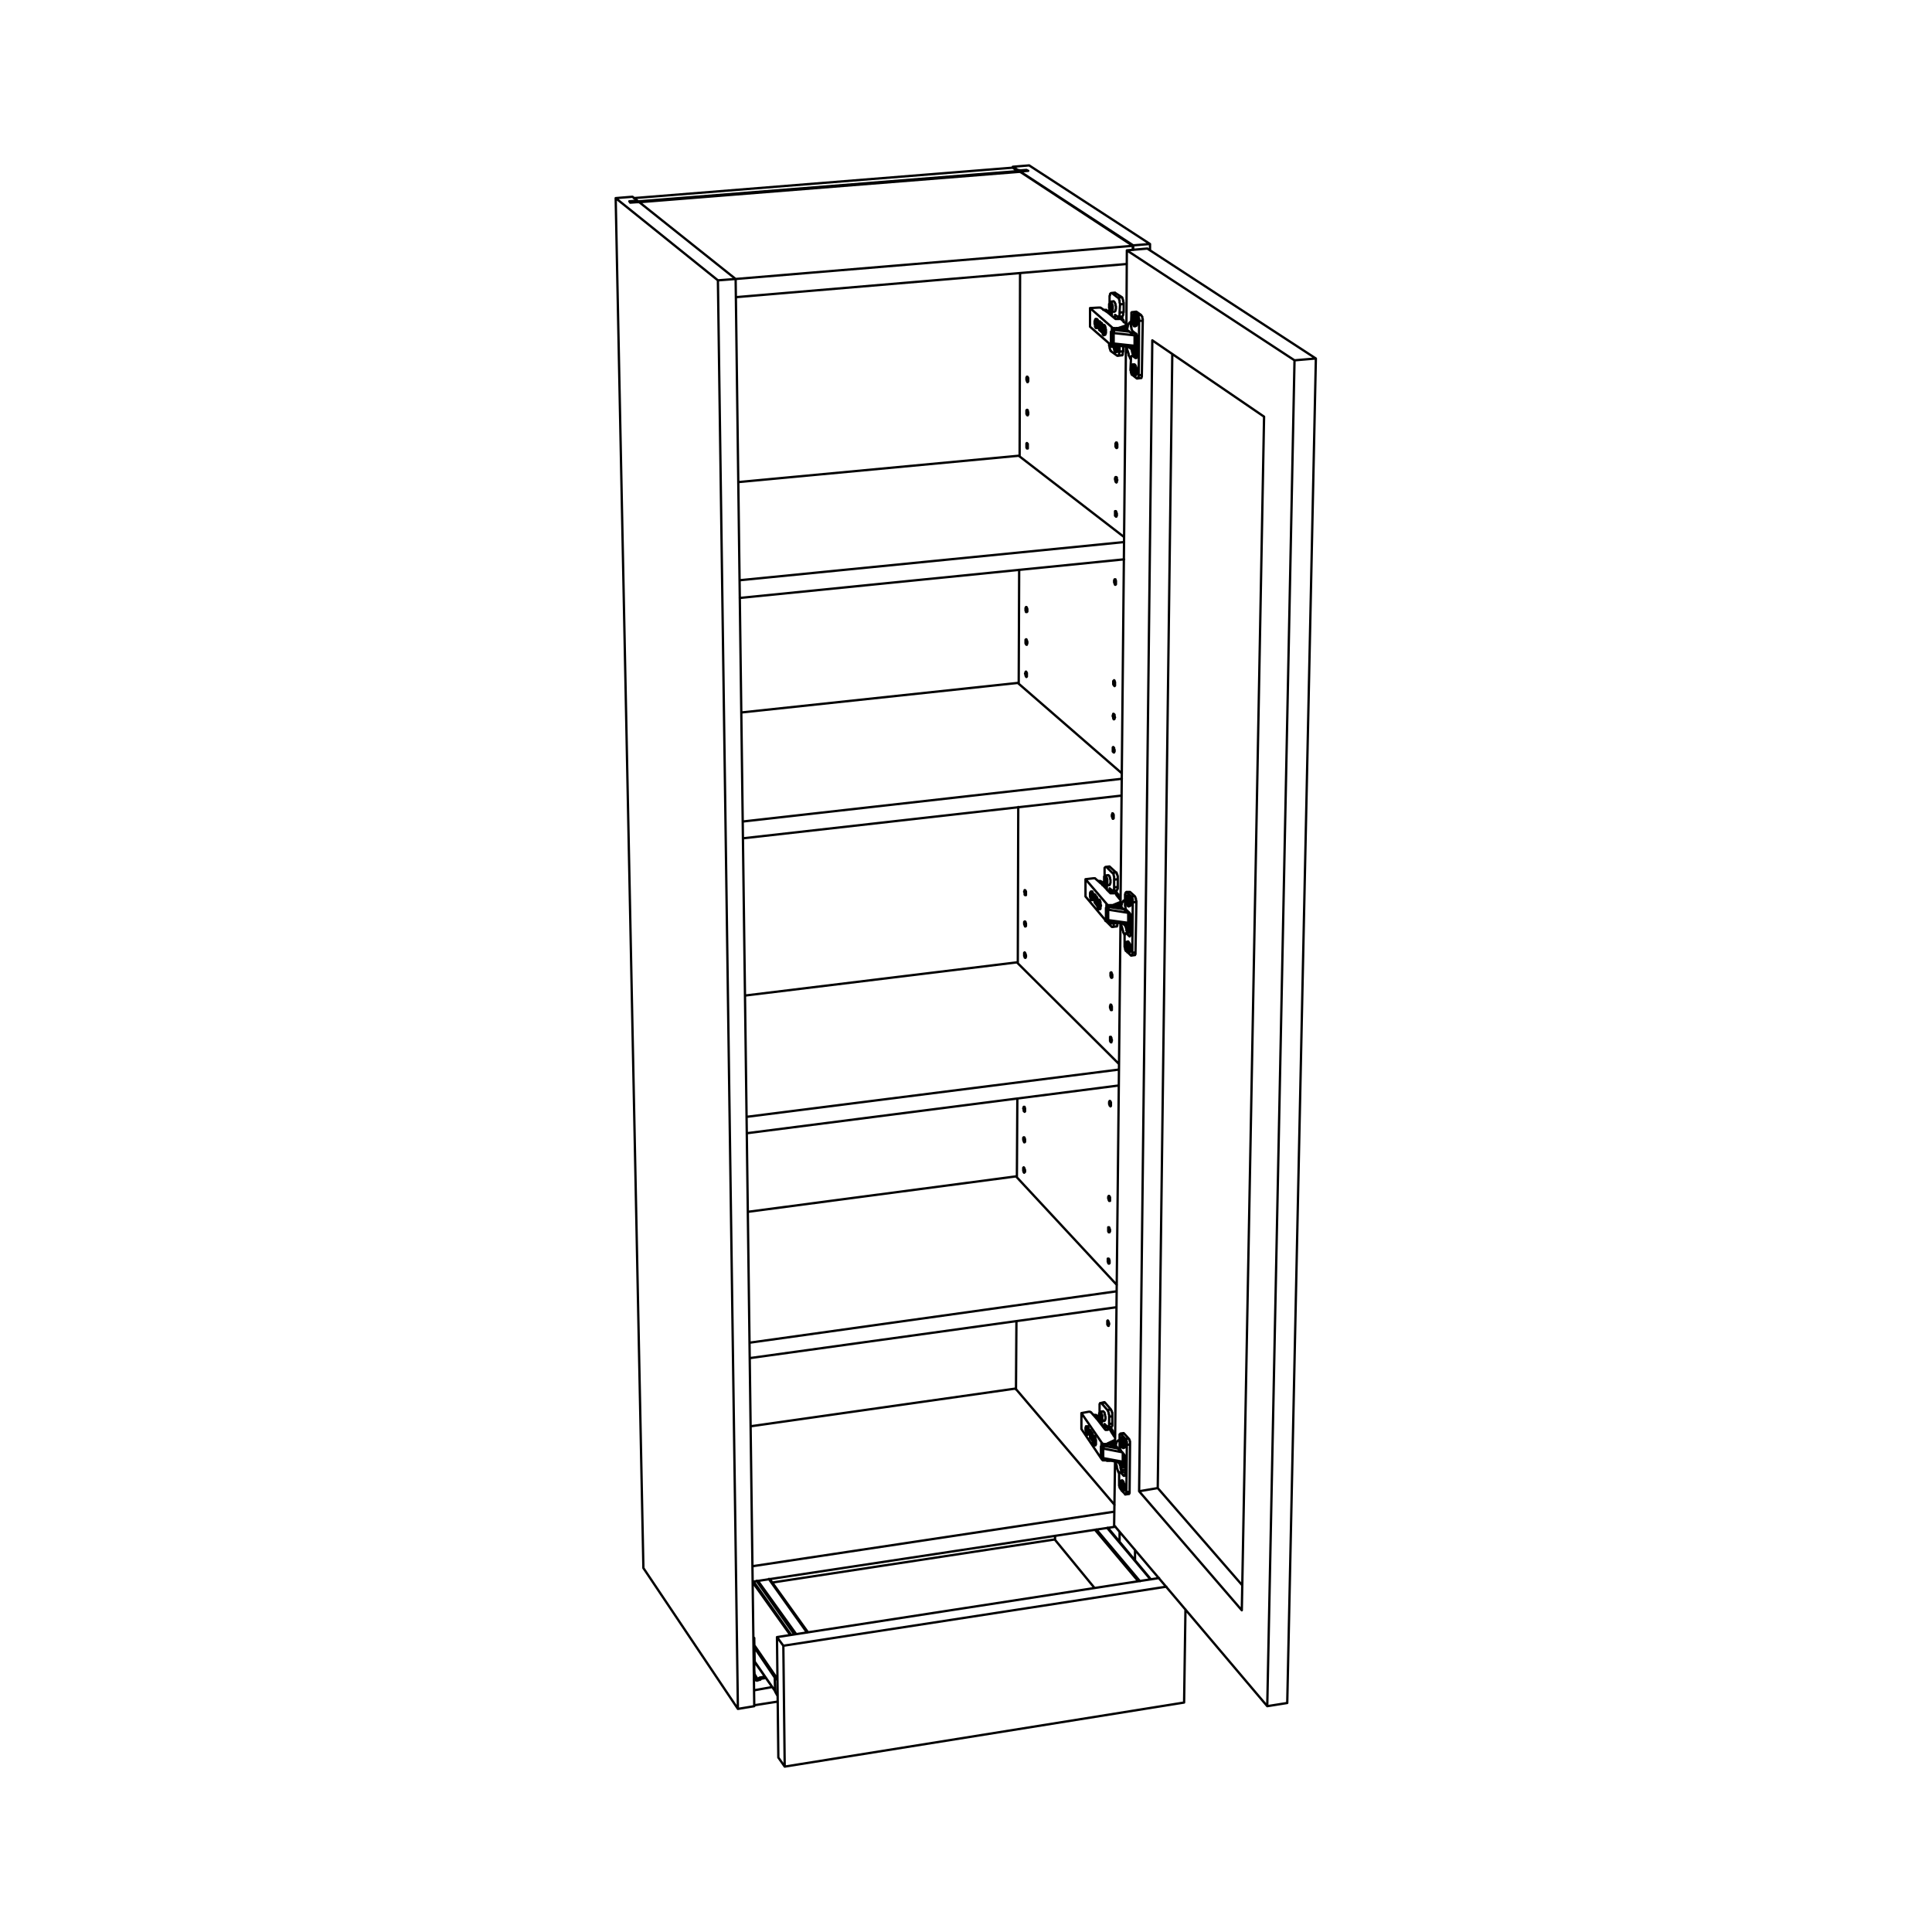 <?xml version="1.0" encoding="utf-8"?>
<!-- Generator: Adobe Illustrator 25.2.0, SVG Export Plug-In . SVG Version: 6.00 Build 0)  -->
<svg version="1.1" id="Lager_1" xmlns="http://www.w3.org/2000/svg" xmlns:xlink="http://www.w3.org/1999/xlink" x="0px" y="0px"
	 viewBox="0 0 425.2 425.2" style="enable-background:new 0 0 425.2 425.2;" xml:space="preserve">
<style type="text/css">
	.st0{fill:none;stroke:#000000;stroke-width:0.51;stroke-linecap:round;stroke-linejoin:round;stroke-miterlimit:10;}
</style>
<path class="st0" d="M243.2,68.4L243.2,68.4 M243.5,68.6v-0.1 M243.4,68.5L243.4,68.5 M242.5,72.3v-1.1 M242.5,72.4v-1.3
	 M242.4,72.5v-1.4 M242.3,72.5V71 M242.2,72.5v-1.6 M246.1,76.3v-0.2 M242.1,194.3v-0.1 M242.4,194.5v-0.2 M242.3,194.4L242.3,194.4
	 M242.2,194.3L242.2,194.3 M241.4,197.9v-0.4 M241.4,198.1v-0.7 M241.3,198.2v-0.9 M241.2,198.2v-1 M241.1,198.2v-1.1 M244.8,203
	v-0.1 M244.6,203v-0.1 M241.1,311.9v-0.1 M241.3,312.2l0.1-0.4 M241.2,312v-0.2 M241.1,311.9v-0.1 M240.4,315.5v-0.1 M240.3,315.6
	v-0.3 M240.2,315.7v-0.5 M240.1,315.7V315 M243.5,321.4v-0.1 M243.3,321.4v-0.2 M246.5,198.7h0.1v0.1 M246.5,198.7L246.5,198.7h0.1
	v0.1 M246.6,198.8L246.6,198.8h-0.1v-0.1 M245.8,199.2l0.6-0.5 M245.3,199.2h0.4 M245.7,199.4l-0.5-0.1 M245.4,317.1L245.4,317.1
	 M245.4,317.1L245.4,317.1v0.1 M245.4,317.2L245.4,317.2v-0.1h-0.1 M244.6,317.7l0.5-0.5 M244.2,317.7h0.3 M244.6,317.9l-0.6-0.1
	 M247.4,72L247.4,72 M246.4,72.3h0.6 M247,72.5h-0.4 M245.3,317.8v0.4 M247.8,72.8L247.8,72.8 M246.5,199.5v0.3 M245.6,76.1
	L245.6,76.1 M245.1,75.9v0.2 M250.1,76.2H250 M250.1,74.6H250 M245.2,72.6l3.4,0.4 M243.9,202.7v0.1 M248.7,203.1h-0.1 M248.7,201.6
	L248.7,201.6 M244,199.6l3.3,0.5 M242.8,321.1v0.1 M247.4,321.7L247.4,321.7 M247.4,320.3L247.4,320.3 M242.8,318.8l4.1,0.8
	 M242.9,318.2l3.2,0.6 M247.6,203.7l1.4-0.2 M247.8,204.2l1.2-0.2 M247.9,204.5l1.1-0.1 M247.9,200.3L247.9,200.3 M248.1,205
	l0.9-0.1 M248.5,206h0.2 M249,76.8l1.3-0.2 M249.1,77.2l1.2-0.1 M249.2,77.6l1.1-0.1 M249.2,73.1h0.3 M249.4,78.1l0.9-0.1
	 M249.9,78.8h0.1 M246.4,322.2l1.3-0.1 M246.6,322.7l1.1-0.1 M246.6,323.1l1.1-0.2 M246.8,323.6l0.9-0.1 M247.3,324.8l0.2-0.1
	 M241.6,312.4v-0.1 M246.9,70.3h0.2 M242.6,194.8L242.6,194.8 M245.6,196.6h0.2 M253.2,347.6l-9.5-11.3 M241.3,336.6l9.6,11.4
	 M250.5,348l-9.5-11.3 M166.1,362.7l4.4,6.5 M170.6,372.2l-4.5-6.5 M170.7,369l-4.6-6.7 M171.1,369.5l-5-7.3 M165.7,348.3l8.2,11.5
	 M174.1,359.8l-8.3-11.8 M169.2,347.5l8.4,11.8 M166.5,347.9l8.3,11.8 M175.2,359.6l-8.4-11.7 M166.7,369.5l-0.6-1 M166,367.3h-0.1
	 M165.9,366.7h0.1 M166,360.9h-0.2 M243.2,68.4L243.2,68.4 M243.3,68.4h-0.1 M243.4,68.5L243.4,68.5L243.4,68.5 M243.5,68.5h-0.1
	 M243.7,68.4L243.7,68.4h-0.1l-0.1,0.1 M243.6,68.3l0.1,0.1 M243.3,68.2L243.3,68.2h0.2v0.1h0.1 M243.3,68.2L243.3,68.2 M242.8,68.2
	L242.8,68.2h0.2h0.2h0.1 M241,71.1h0.2 M241.2,71.3h0.2 M241.2,71.9L241.2,71.9 M241.2,71.1L241.2,71.1 M241.2,71.4l0.2-0.1
	 M241.2,71.1L241.2,71.1 M241.2,71.1l0.2,0.2 M241.4,71.3L241.4,71.3 M241.2,71.4l0.2,0.1 M241.2,72v-0.6 M241.2,71.9V72
	 M241.2,71.3v0.6 M241,71.1l0.2,0.2 M241,70.9v0.2 M241.2,71.1l-0.2-0.2 M241.2,70.4v0.7 M241.2,70.5v-0.1 M241.2,71.1v-0.6
	 M241.4,71.3l-0.2-0.2 M241.4,71.5v-0.2 M240.9,71v0.1v0.2l0.1,0.1v0.2v0.1v0.2l0.1,0.1v0.1h0.1v0.1h0.1l0.1-0.1V72v-0.1v-0.1
	l0.1-0.1v-0.2v-0.1v-0.2v-0.1l-0.1-0.2v-0.1v-0.2l-0.1-0.1v-0.1v-0.1h-0.1v-0.1h-0.1v0.1l-0.1,0.1v0.1l-0.1,0.2v0.1V71 M242.1,70.8
	v1.8 M242.1,72.6l0.5,0.4 M242.1,72.6h-0.2 M242.8,73.4L242.8,73.4 M242.6,72.6h0.2 M242.8,72.7h0.2 M242.8,72.5L242.8,72.5
	 M242.9,72.8h0.2 M242.8,72.5v0.1 M242.8,72.6l0.2,0.1 M243,72.7L243,72.7 M243.1,72.7l-0.2-0.1 M243.1,73v-0.3 M242.9,72.8l0.2,0.2
	 M242.9,73.5v-0.7 M242.8,73.4l0.1,0.1 M242.8,72.7v0.7 M242.6,72.6l0.2,0.1 M242.6,72.3v0.3 M242.8,72.5l-0.2-0.2 M242.8,71.8v0.7
	 M242.9,71.9l-0.1-0.1 M242.9,72.6v-0.7 M242.8,73.7L242.8,73.7h0.2v-0.1l0.1-0.1v-0.1v-0.1v-0.2V73v-0.2v-0.2v-0.1v-0.2v-0.2
	L243,72v-0.1v-0.1l-0.1-0.1v-0.1h-0.1h-0.1v0.1h-0.1v0.2V72l-0.1,0.1v0.2v0.1v0.2v0.2l0.1,0.1v0.2v0.1l0.1,0.2v0.1v0.1L242.8,73.7
	 M246.5,76.2l-0.4,0.1 M246.1,76.3H246h-0.1h-0.1 M245.8,76.3h-0.2 M245.8,76.3v-0.2 M245.6,76.3h-0.1h-0.1h-0.2h-0.1H245h-0.1h-0.1
	v-0.1 M245.6,76.3v-0.2 M242.5,72.3L242.5,72.3 M242.5,72.4L242.5,72.4 M242.5,72.4l-0.1,0.1 M242.4,72.5L242.4,72.5L242.4,72.5
	 M242.3,72.5h-0.1 M242.2,72.5L242.2,72.5h-0.1 M245.6,76.1l-0.1,0.1h-0.1l-0.2-0.1h-0.1H245h-0.1h-0.1V76 M245.8,76.1h-0.2
	 M246,76.1L246,76.1h-0.1h-0.1 M244.8,75.9h-0.2 M244.8,73v-0.2 M244.8,72.3l-0.1-0.1 M241.9,72.6l0.7,0.6 M242,70.7l-0.1,1.9
	 M242.6,71.3l-0.6-0.6 M242.6,71.8v-0.5 M242.6,73.2v-0.1 M244.7,72.9v-0.7 M244.6,75.9l0.1-0.4 M239.9,71.9v-4.1 M244.8,76.2
	l-4.9-4.3 M244.8,76.2V76 M244.8,76l-0.2-0.1 M241.5,72.2L241.5,72.2l0.1-0.1V72h0.1v-0.2v-0.1v-0.1v-0.2 M241.7,71.4v-0.1v-0.2V71
	v-0.2l-0.1-0.1v-0.2v-0.1l-0.1-0.1l-0.1-0.1 M243.1,73.7h0.1l0.1-0.1v-0.1v-0.1l0.1-0.1v-0.2v-0.2v-0.1v-0.2v-0.1l-0.1-0.2v-0.2V72
	l-0.1-0.1v-0.1v-0.1l-0.1-0.1l-0.1-0.1 M247.9,71.8l-1.8,0.6 M245.4,76.1L245.4,76.1h0.1h0.1 M245.6,76.1h0.1 M246.1,72.4
	L246.1,72.4H246h-0.1h-0.1 M246.1,72.2v0.2 M245.8,72.4h-0.2 M245.8,72.2v0.2 M244.8,72.1l-4.9-4.3 M245.8,72.2h-0.2 M246.1,72.2
	L246.1,72.2H246h-0.1h-0.1 M247.9,71.6l-1.8,0.6 M247,70.5l0.9,0.8 M246.8,70.3l0.2,0.2 M246.7,70.2L246.7,70.2h0.1v0.1 M246.4,70.2
	h0.3 M246.3,70.2L246.3,70.2L246.3,70.2 M246,70.2h0.3 M245.5,70.2h0.1h0.1h0.1h0.1h0.1 M243.7,68.7l1.8,1.5 M242.2,67.7l1.5,1
	 M241.7,67.7h0.1h0.1h0.1h0.1h0.1 M239.9,67.8l1.8-0.1 M245.6,72.4h-0.1h-0.1h-0.1h-0.1H245h-0.1l-0.1-0.1 M245.6,72.2v0.2
	 M245.6,72.2l-0.1,0.1h-0.1l-0.1-0.1h-0.1H245h-0.1l-0.1-0.1 M244.8,72.1v0.2 M242.1,194.2L242.1,194.2H242v-0.1 M242.2,194.3
	l-0.1-0.1 M242.3,194.3h-0.1 M242.4,194.3L242.4,194.3 M242.6,194.2L242.6,194.2h-0.1l-0.1,0.1 M242.4,194l0.2,0.2 M242.2,193.9
	l0.1,0.1h0.1 M242.2,193.9L242.2,193.9 M241.6,193.8l0.1,0.1h0.1h0.1h0.2h0.1 M240,197h0.2 M240.1,197.2h0.2 M240.1,197.8h0.1
	 M240.1,197h0.1 M240.2,197.3h0.2 M240.2,197L240.2,197 M240.2,197L240.2,197 M240.4,197.3L240.4,197.3 M240.2,197.3l0.2,0.2
	 M240.2,197.9v-0.6 M240.1,197.8l0.1,0.1 M240.1,197.2v0.6 M240,197l0.1,0.2 M240,196.8v0.2 M240.1,197l-0.1-0.2 M240.1,196.4v0.6
	 M240.2,196.5l-0.1-0.1 M240.2,197.1v-0.6 M240.4,197.3l-0.2-0.2 M240.4,197.5v-0.2 M239.9,196.8v0.2v0.1v0.2v0.1l0.1,0.2v0.1v0.1
	l0.1,0.1v0.1l0.1,0.1h0.1V198h0.1v-0.1v-0.1v-0.1v-0.2v-0.1v-0.1v-0.2v-0.2v-0.1l-0.1-0.1v-0.2v-0.1h-0.1v-0.1l-0.1-0.1l-0.1,0.1
	v0.1l-0.1,0.1v0.1v0.1V196.8 M241.1,197l-0.1,1.6 M241,198.6l0.5,0.5 M241,198.6h-0.1 M241.5,198.9h0.2 M241.7,199.1h0.2
	 M241.7,199.8h0.1 M241.7,198.9h0.1 M241.8,199.2L241.8,199.2 M241.8,198.9L241.8,198.9 M241.9,199.2L241.9,199.2 M242,199.2
	l-0.2-0.2 M242,199.4v-0.2 M241.8,199.2l0.2,0.2 M241.8,199.8v-0.6 M241.7,199.8h0.1 M241.7,199.1v0.7 M241.5,198.9l0.2,0.2
	 M241.5,198.7v0.2 M241.7,198.9l-0.2-0.2 M241.7,198.2v0.7 M241.8,198.3l-0.1-0.1 M241.8,199v-0.7 M241.7,200l0.1,0.1h0.1V200
	l0.1-0.1v-0.1v-0.1v-0.1v-0.2v-0.1v-0.2v-0.2v-0.1v-0.2l-0.1-0.1v-0.1v-0.2l-0.1-0.1l-0.1-0.1h-0.1l-0.1,0.1v0.1v0.1v0.1l-0.1,0.2
	v0.1v0.2l0.1,0.1v0.2v0.2v0.1l0.1,0.1v0.2v0.1L241.7,200 M245,202.9l-0.2,0.1 M244.8,203L244.8,203h-0.1h-0.1 M244.6,203l-0.2,0.1
	 M244.4,203.1L244.4,203.1h-0.2H244l-0.1-0.1h-0.1h-0.1l-0.1-0.1 M244.4,203.1v-0.2 M241.5,197.9L241.5,197.9h-0.1 M241.4,197.9
	L241.4,197.9 M241.4,198.1L241.4,198.1 M241.4,198.1L241.4,198.1 M241.3,198.2L241.3,198.2h-0.1 M241.2,198.2h-0.1 M241.1,198.2
	L241.1,198.2H241 M244.4,202.9L244.4,202.9h-0.2H244h-0.1l-0.1-0.1h-0.1l-0.1-0.1 M244.5,202.9h-0.1 M243.6,202.6h-0.1 M243.7,199.9
	L243.7,199.9 M243.7,199.3l-0.2-0.2 M240.9,198.6l0.6,0.8 M240.9,196.8v1.8 M241.5,197.6l-0.6-0.8 M241.5,198.1v-0.5 M243.5,199.8
	v-0.7 M243.5,202.6v-0.3 M238.9,197.3v-3.8 M243.6,202.9l-4.7-5.6 M243.6,202.9v-0.2 M243.6,202.7l-0.1-0.1 M240.5,198.1
	L240.5,198.1l0.1-0.1v-0.1v-0.1v-0.1v-0.1l0.1-0.1 M240.7,197.5l-0.1-0.2v-0.1V197v-0.1v-0.2l-0.1-0.1v-0.1v-0.1l-0.1-0.1v-0.1h-0.1
	 M242.1,200.1L242.1,200.1V200h0.1v-0.1v-0.1v-0.1v-0.2l0.1-0.1v-0.2l-0.1-0.1v-0.2v-0.1v-0.2v-0.1l-0.1-0.2v-0.1l-0.1-0.1V198h-0.1
	 M246.6,198.6l-1.7,0.7 M244.9,199.3L244.9,199.3L244.9,199.3l-0.2,0.1h-0.1 M244.9,199.2v0.1 M244.6,199.4h-0.2 M244.6,199.2v0.2
	 M243.7,199.1l-4.8-5.6 M244.6,199.2h-0.2 M244.9,199.2L244.9,199.2L244.9,199.2h-0.2h-0.1 M246.6,198.5l-1.7,0.7 M245.7,197
	l0.9,1.1 M245.6,196.7l0.1,0.3 M245.5,196.6L245.5,196.6h0.1v0.1 M245.2,196.6h0.3 M245.1,196.6L245.1,196.6h0.1 M244.8,196.6h0.3
	 M244.3,196.5l0.1,0.1h0.1h0.1h0.1h0.1 M242.6,194.7l1.7,1.8 M241.1,193.4l1.5,1.3 M240.6,193.3h0.1h0.1h0.1h0.1l0.1,0.1
	 M238.9,193.5l1.7-0.2 M244.4,199.4L244.4,199.4h-0.2h-0.1H244h-0.1h-0.1l-0.1-0.1 M244.4,199.2v0.2 M244.4,199.2L244.4,199.2h-0.2
	h-0.1H244h-0.1h-0.1l-0.1-0.1 M243.7,199.1v0.2 M241.1,311.8L241.1,311.8l-0.1-0.1h-0.1 M241.1,311.8L241.1,311.8 M241.2,311.8
	L241.2,311.8h-0.1 M241.4,311.8h-0.2 M241.5,311.7L241.5,311.7L241.5,311.7l-0.1,0.1 M241.4,311.5l0.1,0.2 M241.2,311.4v0.1h0.1h0.1
	 M241.2,311.4L241.2,311.4 M240.5,311.3h0.1l0.1,0.1h0.1h0.1h0.1h0.2 M239.1,315.5l0.1-0.1 M239,314.7l0.1-0.1 M239.2,314.9h0.1
	 M239.2,314.7L239.2,314.7 M239.2,315h0.2 M239.2,315l0.2,0.2 M239.2,315.5V315 M239.1,315.5h0.1 M239.2,314.9l-0.1,0.6 M239,314.7
	l0.2,0.2 M239,314.5v0.2 M239.2,314.7l-0.2-0.2 M239.2,314.2v0.5 M239.2,314.2L239.2,314.2 M239.2,314.8v-0.6 M239.4,315l-0.2-0.2
	 M239.4,315.2V315 M238.9,314.5v0.1v0.2l0.1,0.1v0.2v0.1v0.1l0.1,0.1v0.1v0.1l0.1,0.1l0.1,0.1v-0.1h0.1v-0.1v-0.1v-0.1v-0.1v-0.1
	V315v-0.1v-0.2v-0.1v-0.2l-0.1-0.1v-0.1l-0.1-0.1V314l-0.1-0.1H239v0.1v0.1l-0.1,0.1v0.1V314.5 M240,314.9v1.5 M240,316.4l0.4,0.5
	 M240,316.4h-0.1 M240.5,316.9h0.1 M240.7,317.1h0.1 M240.7,317.8L240.7,317.8 M240.7,316.9L240.7,316.9 M240.7,317.2h0.2
	 M240.9,317.3l-0.2-0.3 M240.9,317.5v-0.2 M240.7,317.2l0.2,0.3 M240.7,317.9v-0.7 M240.7,317.8v0.1 M240.7,317.1v0.7 M240.5,316.9
	l0.2,0.2 M240.5,316.7v0.2 M240.7,316.9l-0.2-0.2 M240.7,316.3v0.6 M240.7,316.4v-0.1 M240.7,317v-0.6 M240.7,318v0.1h0.1h0.1V318
	v-0.1l0.1-0.1v-0.1v-0.2v-0.1v-0.2v-0.1l-0.1-0.2v-0.1v-0.2v-0.1l-0.1-0.1v-0.1l-0.1-0.1v-0.1h-0.1h-0.1v0.1v0.1l-0.1,0.1v0.2v0.1
	v0.2v0.1l0.1,0.2v0.1v0.2v0.1l0.1,0.1v0.1l0.1,0.1V318 M243.7,321.3L243.7,321.3h-0.1v0.1h-0.1 M243.5,321.4h-0.2 M243.3,321.4h-0.1
	h-0.1h-0.2h-0.1h-0.1l-0.1-0.1l-0.1-0.1 M240.4,315.5L240.4,315.5 M240.4,315.5l-0.1,0.1 M240.3,315.6L240.3,315.6h-0.1v0.1
	 M240.2,315.7h-0.1 M240.1,315.7L240.1,315.7H240 M243.2,321.2L243.2,321.2h-0.1h-0.2h-0.1h-0.1l-0.1-0.1h-0.1 M242.5,320.8
	l-0.1,0.1 M242.6,318.4v-0.1 M242.6,317.8l-0.2-0.2 M239.9,316.4l0.6,0.8 M239.9,314.7v1.7 M240.5,315.6l-0.6-0.9 M240.5,316.2v-0.6
	 M242.4,318.3v-0.7 M242.4,320.9v-0.2 M238,314.5V311 M242.5,321.2l-4.5-6.7 M242.5,321.2v-0.1 M242.5,321.1l-0.1-0.2 M239.5,315.7
	L239.5,315.7h0.1v-0.1v-0.1v-0.1l0.1-0.1v-0.1 M239.7,315.2v-0.1v-0.2l-0.1-0.1v-0.2v-0.1v-0.2l-0.1-0.1v-0.1l-0.1-0.1v-0.1h-0.1
	 M241,318.1L241,318.1h0.1V318l0.1-0.1v-0.1v-0.2v-0.1v-0.1v-0.2v-0.1v-0.2l-0.1-0.1v-0.2v-0.1l-0.1-0.1v-0.1v-0.1l-0.1-0.1
	l-0.1-0.1 M245.4,317.1l-1.7,0.8 M243.7,317.9L243.7,317.9h-0.1v0.1h-0.1 M243.7,317.7v0.2 M243.5,318h-0.2 M243.5,317.8v0.2
	 M243.3,318h-0.1h-0.1H243h-0.1h-0.1l-0.1-0.1h-0.1v-0.1 M243.3,317.8v0.2 M242.6,317.7L242.6,317.7 M242.6,317.7L238,311
	 M243.3,317.8h-0.1h-0.1H243h-0.1h-0.1l-0.1-0.1h-0.1 M243.5,317.8h-0.2 M243.7,317.7L243.7,317.7L243.7,317.7l-0.1,0.1h-0.1
	 M245.4,316.9l-1.7,0.8 M244.6,315.2l0.8,1.2 M244.4,314.8l0.2,0.4 M244.3,314.7L244.3,314.7L244.3,314.7L244.3,314.7 M244.1,314.6
	l0.2,0.1 M244,314.6L244,314.6h0.1 M243.7,314.7l0.3-0.1 M243.2,314.6h0.1v0.1h0.1h0.1h0.1h0.1 M241.5,312.4l1.7,2.2 M240.1,310.8
	l1.4,1.6 M239.6,310.7h0.1h0.1h0.1l0.1,0.1h0.1 M238,311l1.6-0.3 M246.6,199.4L246.6,199.4h-0.1 M246.6,199.4L246.6,199.4
	 M246.6,198.8L246.6,198.8 M246.6,199.4L246.6,199.4 M246.6,198.8L246.6,198.8 M246.3,199.7h-0.1 M246.5,199.4l0.1-0.6 M246.2,199.7
	L246.2,199.7 M246.3,199.7h-0.1 M246.5,199.4l-0.2,0.3 M246.6,198.8l-0.7,0.5 M245.9,199.6v-0.3 M245.9,199.3L245.9,199.3
	L245.9,199.3l-0.1-0.1 M245.9,199.3l-0.2,0.1 M245.7,199.2h0.1 M245.7,199.5v-0.1 M245.7,199.4L245.7,199.4v-0.2 M245.4,317.8
	L245.4,317.8 M245.4,317.7L245.4,317.7 M245.4,317.1v0.1 M245.4,317.8L245.4,317.8 M245.4,317.2L245.4,317.2 M245.1,318.1H245
	 M245.4,317.8v-0.6 M245.1,318.1l-0.2,0.1 M245.1,318.1L245.1,318.1 M245.4,317.8l-0.3,0.3 M245.4,317.2l-0.7,0.6 M244.7,318.1v-0.3
	 M244.7,317.8L244.7,317.8L244.7,317.8l-0.1-0.1 M244.7,317.8l-0.1,0.1 M244.5,317.7h0.1 M244.6,318.1v-0.2 M244.6,317.9v-0.1v-0.1
	h-0.1 M247.8,71.9L247.8,71.9L247.8,71.9l0.1,0.1 M247.8,72.7L247.8,72.7 M247.9,72.7L247.9,72.7 M247.9,72L247.9,72 M247.8,72.7
	L247.8,72.7 M247.9,72L247.9,72 M247.7,71.9h0.1V72h0.1 M247.7,71.9h0.1 M247.8,71.9L247.8,71.9 M247.8,72.7V72 M247.8,72.7
	l-0.1,0.1 M247.8,72l-0.7,0.5 M247.8,72L247.8,72v-0.1h-0.1 M247.7,71.9L247.7,71.9 M247.1,72.6v-0.1 M247.1,72.5v-0.1v-0.1H247
	 M247.1,72.5H247 M247,72.3L247,72.3 M247,72.3l0.7-0.4 M247.7,71.9l-0.1,0.1h-0.1h-0.1 M247.4,72L247.4,72 M247,72.6v-0.1
	 M247,72.5L247,72.5v-0.1v-0.1 M245.4,318.1L245.4,318.1L245.4,318.1l-0.1,0.1 M245.3,318.2l-0.2,0.2 M246.6,199.8L246.6,199.8h-0.1
	 M245.7,76.1h-0.1 M245.1,76L245.1,76 M245.1,76.1L245.1,76.1 M245.6,76.1h-0.5 M245.1,76v0.1 M244.8,75.9L244.8,75.9V76h0.1
	l0.1,0.1h0.1 M244.7,75.6l-0.1-0.2 M244.6,75.4L244.6,75.4l-0.1-0.1 M245.1,76L245.1,76 M244.8,72.9L244.8,72.9 M244.7,75.6
	L244.7,75.6v-0.1 M244.7,75.6L244.7,75.6h0.1l0.1,0.1h0.1 M245,75.7L245,75.7h0.1v0.1 M246.4,72.4v-0.1 M244.6,72.9L244.6,72.9
	 M244.5,73l0.1-0.1 M244.5,75.2V73 M244.5,75.3L244.5,75.3 M244.5,75.3L244.5,75.3 M244.7,75.5l-0.2-0.2 M244.6,72.9L244.6,72.9
	 M244.6,72.9L244.6,72.9 M244.7,73.1l-0.1-0.2 M245.2,72.9L245.2,72.9h-0.1 M245.1,72.9H245h-0.1v-0.1h-0.1v-0.1 M245.1,72.9v-0.4
	 M246.1,72.4v0.1 M245.2,72.6L245.2,72.6 M245.6,72.5v0.1 M245.3,72.4L245.3,72.4l0.1,0.1h0.1h0.1h0.1l0.1-0.1 M246.1,72.4l0.3-0.1
	 M246.4,72.3L246.4,72.3 M245.1,72.5H245h-0.1l-0.1-0.1v-0.1 M245.1,72.5h0.1v0.1 M245.2,72.6l0.4-0.1 M245.6,72.5h0.1h0.1h0.1h0.1
	h0.1v-0.1 M244.7,75.5v-2.4 M244.7,75.5L244.7,75.5l0.1,0.1h0.1h0.1h0.1 M244.8,72.9h-0.2 M244.7,73.1l-0.1-0.2 M244.9,73.1
	L244.9,73.1h0.1h0.1 M244.9,73.1l-0.1-0.2 M245.2,72.6v0.2 M245,73.1h0.1 M245,73.2v-0.1 M244.7,73.1L244.7,73.1h0.1l0.1,0.1h0.1
	 M244.7,73.1L244.7,73.1 M244.7,73.1l0.1,0.1h0.1h0.1v0.1h0.1 M245.1,73v0.1l-0.1,0.1 M250.2,76.5L250.2,76.5 M250.2,76.2
	L250.2,76.2 M250.2,76.5L250.2,76.5h-0.1 M250.2,76.5L250.2,76.5 M250.2,76.5L250.2,76.5h0.1 M250.1,76.2L250.1,76.2h0.1
	 M250.2,76.2L250.2,76.2 M250,76.1l0.2,0.1 M250,76L250,76h0.1v0.1h0.1h0.1h0.1 M250.2,76.2L250.2,76.2h0.1h0.1 M250.1,76.2
	L250.1,76.2 M250.1,76.5v-0.3 M250.1,76.2l-0.1,0.3 M250.1,76.2L250.1,76.2 M250,76.1v0.1h0.1 M245.1,75.8L245.1,75.8L245.1,75.8
	v-0.2 M245.2,76L245.2,76h-0.1v-0.1v-0.1 M245.2,76L245.2,76 M245.1,76h0.1 M250,76.5l0.1,0.1v-0.1 M249.9,76.3v0.1h0.1v0.1 M250,76
	v-0.2 M249.9,76.2l0.1-0.1 M250,76.1L250,76.1V76 M250,75.8L250,75.8L250,75.8 M250,75.8h-0.1 M250.1,74.5H250 M248.5,72.9h-0.3
	 M248.2,72.9L248.2,72.9h-0.1H248 M248,72.9l-1.6-0.5 M246.4,72.4L246.4,72.4 M246.1,72.5l0.3-0.1 M245.6,72.6h0.1h0.1h0.1h0.1h0.1
	v-0.1 M245.2,72.6h0.4 M245.2,72.6L245.2,72.6 M250,74.2v0.3 M250,75.7L250,75.7 M250,75.4v0.3 M250.1,75.3H250v0.1 M250.1,75.3
	L250.1,75.3 M250.1,75.3v-0.8 M250.1,74.6v-0.1 M250,74.5L250,74.5v0.1h0.1 M250,74.2L250,74.2v-0.1 M250,74.2L250,74.2 M245.1,75.6
	v-2.3 M249.7,76.1l-4.6-0.5 M250,74.1L250,74.1 M250,74.1v-0.2 M250,73.9L250,73.9v-0.1 M250,73.8v0.3 M249.7,73.8v2.3 M249.7,76.1
	v0.1l0.1,0.1h0.1 M249.9,76.3L249.9,76.3 M249.9,75.8v0.4 M250,75.7L250,75.7L250,75.7l-0.1,0.1 M250,74.2v1.5 M250,74.1L250,74.1
	v0.1 M250,73.8v-0.2 M250,73.8L250,73.8 M250.1,73.6L250.1,73.6H250v0.1v0.1 M245.1,73L245.1,73l0.1-0.1v-0.1 M245.1,73.3
	L245.1,73.3v-0.2V73 M245.1,73.3l4.6,0.5 M250,73.6h-0.2v0.1h-0.1v0.1 M250,73.4L250,73.4v0.1v0.1 M245.2,72.8L245.2,72.8v-0.2
	 M243.9,202.8L243.9,202.8h0.1 M244.3,202.8H244 M244,202.7v0.1 M243.6,202.6L243.6,202.6L243.6,202.6l0.1,0.1v0.1h0.1h0.1
	 M243.5,202.4l-0.1-0.3 M243.4,202.1L243.4,202.1V202 M243.6,199.8L243.6,199.8 M243.5,202.4L243.5,202.4L243.5,202.4 M243.5,202.4
	h0.1h0.1v0.1h0.1 M243.8,202.5L243.8,202.5L243.8,202.5l0.1,0.1 M245.1,199.3v-0.1 M243.4,199.8L243.4,199.8 M243.4,199.9
	L243.4,199.9 M243.4,201.9v-2 M243.4,202v-0.1 M243.4,202L243.4,202 M243.5,202.3l-0.1-0.3 M243.4,199.8L243.4,199.8 M243.6,200.1
	l-0.2-0.3 M244,199.9L244,199.9 M244,199.9l-0.1-0.1h-0.1h-0.1l-0.1-0.1v-0.1 M244,199.9v-0.4 M244.9,199.4v0.1 M244,199.5v0.1
	 M244.4,199.5v0.1 M244.4,199.4h0.1 M244.9,199.4l0.2-0.1 M244,199.5h-0.1h-0.1l-0.1-0.1h-0.1v-0.1 M244,199.5L244,199.5 M244,199.5
	h0.4 M244.4,199.5h0.1h0.1h0.1h0.1l0.1-0.1 M243.5,202.3l0.1-2.2 M243.5,202.3h0.1v0.1h0.1h0.1l0.1,0.1 M243.6,199.8h-0.2
	 M243.6,200l-0.2-0.2 M243.8,200L243.8,200v0.1h0.1 M243.8,200l-0.2-0.2 M244,199.6v0.2 M243.9,200.1L243.9,200.1 M243.8,200.2
	L243.8,200.2 M243.6,200v0.1h0.1l0.1,0.1 M243.6,200.1L243.6,200.1V200 M243.6,200.1L243.6,200.1L243.6,200.1l0.1,0.1h0.1h0.1
	 M243.9,200v0.1v0.1h-0.1 M248.9,203.5l-0.1-0.1 M248.8,203.1L248.8,203.1 M248.9,203.4L248.9,203.4L248.9,203.4l-0.1,0.1
	 M248.9,203.5v-0.1 M248.9,203.5L248.9,203.5v-0.1h0.1 M248.8,203.1L248.8,203.1 M248.8,203.1L248.8,203.1 M248.6,203l0.2,0.1
	 M248.6,202.9L248.6,202.9h0.1l0.1,0.1h0.1h0.1 M248.8,203.1L248.8,203.1L248.8,203.1h0.2 M248.7,203.1L248.7,203.1h0.1
	 M248.8,203.5v-0.4 M248.7,203.1v0.4 M248.7,203.1L248.7,203.1 M248.6,203.1L248.6,203.1h0.1v0.1v-0.1 M243.9,202.6L243.9,202.6
	v-0.1 M244,202.8L244,202.8v-0.1h-0.1v-0.1 M244,202.8L244,202.8 M248.7,203.5L248.7,203.5h0.1 M248.6,203.3L248.6,203.3
	L248.6,203.3v0.2h0.1 M248.6,203v-0.2 M248.6,203.1L248.6,203.1 M248.6,203.1L248.6,203.1V203 M248.6,202.8L248.6,202.8v-0.1
	 M248.6,202.8L248.6,202.8 M248.8,201.6h-0.1 M247.2,200h-0.3 M246.9,200L246.9,200L246.9,200l-0.1-0.1h-0.1 M246.7,199.9l-1.5-0.6
	 M245.2,199.3h-0.1 M244.9,199.5l0.2-0.2 M244.4,199.6h0.1h0.1h0.1h0.1v-0.1h0.1 M244,199.6h0.4 M244,199.6L244,199.6 M248.7,201.3
	v0.3 M248.7,202.7h-0.1 M248.7,202.4v0.3 M248.7,202.3L248.7,202.3L248.7,202.3 M248.8,202.3h-0.1 M248.8,202.3v-0.7 M248.7,201.6
	h0.1 M248.7,201.6L248.7,201.6 M248.7,201.3L248.7,201.3h-0.1v-0.1 M248.7,201.3L248.7,201.3 M243.9,202.5v-2.3 M248.3,203.1
	l-4.4-0.6 M248.6,201.2L248.6,201.2 M248.6,201.2V201 M248.6,201v0.2 M248.3,200.9v2.2 M248.3,203.1L248.3,203.1L248.3,203.1
	l0.2,0.2h0.1 M248.6,203.3v-0.2 M248.6,202.8v0.3 M248.6,202.7L248.6,202.7v0.1 M248.7,201.3l-0.1,1.4 M248.6,201.2v0.1h0.1
	 M243.9,200L243.9,200h0.1v-0.1v-0.1 M243.9,200.2L243.9,200.2L243.9,200.2V200 M243.9,200.2l4.4,0.7 M248.4,200.8L248.4,200.8
	L248.4,200.8 M244,199.8v-0.1v-0.1 M242.8,321.2L242.8,321.2L242.8,321.2 M243,321.2h-0.1 M242.9,321.1v0.1 M242.5,320.9v0.1
	l0.1,0.1l0.1,0.1h0.1 M242.4,320.8l-0.1-0.3 M242.3,320.5L242.3,320.5v-0.1 M242.5,318.3L242.5,318.3 M242.4,320.8L242.4,320.8
	L242.4,320.8 M242.4,320.8h0.1l0.1,0.1h0.1 M242.7,320.9L242.7,320.9v0.1h0.1v0.1 M244,317.8L244,317.8 M242.3,318.3L242.3,318.3
	 M242.3,318.4v-0.1 M242.3,320.3v-1.9 M242.3,320.4v-0.1 M242.3,320.4L242.3,320.4 M242.4,320.7l-0.1-0.3 M242.3,318.3L242.3,318.3
	 M242.5,318.6l-0.2-0.3 M242.9,318.4L242.9,318.4 M242.9,318.4h-0.2v-0.1h-0.1l-0.1-0.1 M242.9,318.4v-0.3 M243.8,318L243.8,318
	 M242.9,318.1v0.1 M243.3,318.1v0.1 M243.8,318l0.1-0.2 M242.9,318.1h-0.2V318h-0.1l-0.1-0.1v-0.1 M242.9,318.1L242.9,318.1
	 M242.9,318.1h0.4 M243.3,318.1L243.3,318.1L243.3,318.1h0.2h0.1V318h0.1h0.1 M242.4,320.7l0.1-2.1 M242.4,320.7h0.1v0.1h0.1
	l0.1,0.1h0.1 M242.5,318.3h-0.2 M242.5,318.6l-0.2-0.3 M242.7,318.6L242.7,318.6l0.1,0.1 M242.7,318.6l-0.2-0.3 M242.9,318.2v0.2
	 M242.8,318.7L242.8,318.7 M242.7,318.7h0.1 M242.5,318.6L242.5,318.6v0.1h0.1h0.1 M242.5,318.6L242.5,318.6 M242.5,318.6v0.1
	l0.1,0.1h0.1h0.1 M242.8,318.6v0.1h-0.1 M247.6,322v-0.1 M247.5,321.7v-0.1 M247.6,321.9L247.6,321.9h-0.1v0.1 M247.6,322v-0.1
	 M247.6,322L247.6,322v-0.1h0.1 M247.5,321.6L247.5,321.6 M247.5,321.6L247.5,321.6 M247.4,321.6h0.1 M247.4,321.3v0.1h0.1l0.1,0.1
	h0.1 M247.5,321.7l0.1-0.1h0.1 M247.5,321.7L247.5,321.7v-0.1 M247.5,322v-0.4 M247.5,321.7l-0.1,0.3 M247.4,321.7h0.1 M247.4,321.7
	L247.4,321.7 M242.8,321.1V321v-0.1 M242.9,321.2L242.9,321.2l-0.1-0.1 M242.9,321.2L242.9,321.2 M247.4,322L247.4,322h0.1
	 M247.4,322L247.4,322 M247.3,321.9L247.3,321.9L247.3,321.9l0.1,0.1 M247.4,321.6v-0.2 M247.3,321.7L247.3,321.7 M247.4,321.7v-0.1
	 M247.4,321.4L247.4,321.4v-0.1 M247.4,321.4L247.4,321.4 M247.4,320.2L247.4,320.2 M246,318.7l-0.3-0.1 M245.7,318.6L245.7,318.6
	h-0.1h-0.1v-0.1 M245.5,318.5l-1.5-0.7 M244,317.8L244,317.8 M243.8,318l0.2-0.2 M243.3,318.2L243.3,318.2L243.3,318.2h0.2l0.1-0.1
	h0.1l0.1-0.1 M242.9,318.2h0.4 M242.9,318.2L242.9,318.2 M247.4,320.2L247.4,320.2 M247.4,321.3L247.4,321.3 M247.4,321v0.3
	 M247.4,320.9L247.4,320.9v0.1 M247.5,320.9h-0.1 M247.5,320.9v-0.5 M247.4,320.3h0.1 M247.4,320.3L247.4,320.3 M242.8,320.9v-2.1
	 M247.1,321.7l-4.3-0.8 M247.1,319.7v2 M247.1,321.7L247.1,321.7L247.1,321.7l0.1,0.1l0.1,0.1 M247.3,321.9v-0.2 M247.3,321.4v0.3
	 M247.4,321.3L247.4,321.3L247.4,321.3l-0.1,0.1 M247.4,320.1v1.2 M242.8,318.6L242.8,318.6l0.1-0.1v-0.1 M242.8,318.8L242.8,318.8
	L242.8,318.8v-0.2 M242.9,318.4v-0.1v-0.1 M249,202.4l-0.1,0.1h-0.1h-0.1 M248.7,202.6L248.7,202.6h0.1v0.1h0.1h0.1 M246.8,203.3
	L246.8,203.3l-0.1-0.1 M247.5,205.9L247.5,205.9l-0.1-0.4l-0.2-0.3V205l-0.1-0.3l-0.1-0.4l-0.1-0.3l-0.1-0.3v-0.4 M248.4,205.3
	L248.4,205.3L248.4,205.3 M247.9,204.5v0.1v0.1v0.1h0.1v0.1v0.1h0.1 M247.8,204.2l0.1,0.3 M247.6,203.7h0.1v0.1v0.1l0.1,0.1v0.1v0.1
	 M247.1,203.2l0.5,0.5 M248.1,209.3h0.1 M247.8,208.3l0.2-0.1 M248.1,208.5h0.2 M248.1,208.3h0.1 M248.2,208.6h0.2 M248.1,208.3
	l0.1,0.1 M248.3,208.5v0.1 M248.1,205l0.3,0.3 M247.9,205.4l0.5-0.1 M248.1,208.3l-0.3-0.3 M248.1,207.5v0.8 M248.2,207.6
	L248.2,207.6h-0.1v-0.1 M248.2,208.4v-0.8 M248.5,208.7l-0.3-0.3 M248.5,208.9L248.5,208.9L248.5,208.9v-0.2 M248.2,208.6l0.3,0.3
	 M248.2,209.4v-0.8 M248.1,209.3L248.1,209.3L248.1,209.3l0.1,0.1 M248.1,208.5v0.8 M247.8,208.3l0.3,0.2 M247.8,208v0.1v0.1v0.1
	 M247.7,208.1L247.7,208.1v0.3l0.1,0.2v0.1v0.2l0.1,0.2v0.1l0.1,0.1v0.1l0.1,0.1v0.1h0.1l0.1,0.1l0.1-0.1l0.1-0.1v-0.1v-0.1v-0.1
	l0.1-0.2v-0.1v-0.2v-0.2l-0.1-0.1v-0.2V208l-0.1-0.1v-0.2l-0.1-0.1v-0.1l-0.1-0.1v-0.1h-0.1H248h-0.1v0.1h-0.1v0.1v0.1l-0.1,0.2v0.1
	V208.1 M249.9,209.6v0.2v0.1v0.1l-0.1,0.1v0.1h-0.1 M246.8,199.5L246.8,199.5v-0.1v-0.1v-0.1 M246.8,199.7L246.8,199.7v-0.2
	 M246.8,199.7L246.8,199.7 M247.7,200.4l-0.9-0.7 M247.9,200.3L247.9,200.3l-0.1,0.2h-0.1v-0.1 M247.9,200.3L247.9,200.3
	 M246.8,199.2l0.1-0.2v-0.2l0.1-0.2l0.1-0.1l0.1-0.2l0.1-0.1h0.1l0.1-0.1h0.1 M248.6,196.3L248.6,196.3h0.1 M247.9,198.1l0.2-0.1
	 M248.2,198.3h0.2 M248.2,199.1h0.1 M248.2,198.1h0.1 M248.3,198.4h0.2 M248.2,198.1l0.1,0.1 M248.4,198.3L248.4,198.3 M248.7,198.6
	v-0.1v-0.2l-0.1-0.2V198v-0.2l-0.1-0.1v-0.2l-0.1-0.1v-0.1l-0.1-0.1v-0.1h-0.1h-0.1H248l-0.1,0.1v0.1v0.1l-0.1,0.2v0.1v0.2v0.1v0.2
	l0.1,0.2v0.1v0.2l0.1,0.2v0.1l0.1,0.1v0.1l0.1,0.1v0.1h0.1l0.1,0.1l0.1-0.1l0.1-0.1v-0.1v-0.1l0.1-0.1v-0.2V198.6 M247.9,197.8
	L247.9,197.8v0.2v0.1 M248.2,198.1l-0.3-0.3 M248.2,197.3v0.8 M248.3,197.4L248.3,197.4L248.3,197.4l-0.1-0.1 M248.3,198.2v-0.8
	 M248.6,198.5l-0.3-0.3 M248.6,198.7L248.6,198.7L248.6,198.7v-0.2 M248.3,198.4l0.3,0.3 M248.3,199.2v-0.8 M248.2,199.1
	L248.2,199.1L248.2,199.1l0.1,0.1 M248.2,198.3v0.8 M247.9,198.1l0.3,0.2 M248.7,196.3l1,0.9 M248,196.4l0.7-0.1 M250.1,198.5
	l-0.2,11.1 M249.2,209.7l0.7-0.1 M249.7,197.2l0.1,0.1v0.1l0.1,0.1v0.2l0.1,0.1v0.2v0.1l0.1,0.2v0.2 M249,197.3l0.7-0.1
	 M249.3,198.6l0.8-0.1 M247.6,197v-0.2l0.1-0.1v-0.1v-0.1l0.1-0.1l0.1-0.1v0.1h0.1 M247.6,199.1V197 M247.9,200.3L247.9,200.3
	l-0.1-0.1v-0.1l-0.1-0.2v-0.1v-0.2l-0.1-0.2v-0.1v-0.2 M248.6,200.9l-0.7-0.6 M248.8,201.4L248.8,201.4v-0.2h-0.1v-0.1l-0.1-0.1
	v-0.1 M249,202.6v-0.2l-0.1-0.1v-0.2V202v-0.2l-0.1-0.1v-0.2v-0.1 M249,202.8L249,202.8v-0.1v-0.1 M249,204.9v-2.1 M248.9,205.1h0.1
	V205v-0.1 M248.7,205.9l0.1-0.1v-0.1v-0.1l0.1-0.1v-0.1v-0.1v-0.1v-0.1 M248.5,206h0.1v0.1V206h0.1v-0.1 M247.9,205.4l0.6,0.6
	 M247.5,206v-0.2l0.1-0.1v-0.1v-0.1l0.1-0.1h0.1h0.1 M247.5,208.1V206 M247.8,209.3L247.8,209.3l-0.1-0.1V209l-0.1-0.1v-0.1v-0.2
	l-0.1-0.2v-0.1v-0.2 M248.1,209.5l-0.3-0.2 M248.9,210.3l-0.7-0.7 M249.2,209.7v0.1v0.2v0.1l-0.1,0.1v0.1H249h-0.1 M249.3,198.6
	l-0.1,11.1 M249,197.3l0.1,0.1v0.1l0.1,0.1v0.1l0.1,0.2v0.2v0.1v0.2v0.2 M248,196.4l1,0.9 M248.5,209.6L248.5,209.6h0.1l0.1-0.1
	v-0.1v-0.1l0.1-0.2V209v-0.2 M248.8,208.8v-0.1v-0.2v-0.2l-0.1-0.1V208v-0.2l-0.1-0.1v-0.1l-0.1-0.1l-0.1-0.1v-0.1h-0.1v-0.1h-0.1
	 M248.6,199.4L248.6,199.4h0.1v-0.1h0.1v-0.1l0.1-0.1v-0.2v-0.1v-0.2 M248.9,198.6v-0.1v-0.2v-0.2l-0.1-0.2v-0.1v-0.2l-0.1-0.1v-0.1
	l-0.1-0.2h-0.1v-0.1l-0.1-0.1h-0.1 M250.4,75.6L250.4,75.6h-0.2h-0.1H250 M250,75.7L250,75.7h0.1h0.1l0.1,0.1h0.1 M250.1,73.7
	L250.1,73.7H250 M248,76.6L248,76.6v-0.1v-0.1v-0.1 M248.9,79.2l-0.1-0.2l-0.1-0.2l-0.1-0.3l-0.2-0.3v-0.3l-0.1-0.3l-0.1-0.3
	l-0.1-0.3l-0.1-0.4 M249.8,78.3h-0.1 M249.2,77.6v0.1l0.1,0.1v0.1l0.1,0.1v0.1 M249.1,77.2l0.1,0.4 M249,76.8L249,76.8v0.1h0.1V77
	v0.1v0.1 M248.4,76.4l0.6,0.4 M249.4,82.4h0.1 M249.1,81.4l0.3-0.1 M249.4,81.6l0.3-0.1 M249.4,81.3h0.1 M249.5,81.6h0.3
	 M249.4,81.3L249.4,81.3 M249.4,81.3l0.3,0.2 M249.7,81.5v0.1 M249.8,81.6v0.1 M249.4,78.1l0.4,0.2 M249.2,78.3h0.6 M249.4,81.3
	l-0.3-0.2 M249.4,80.5v0.8 M249.5,80.5L249.5,80.5h-0.1 M249.5,81.4v-0.9 M249.8,81.6l-0.3-0.2 M249.8,81.8L249.8,81.8L249.8,81.8
	v-0.2 M249.5,81.6l0.3,0.2 M249.5,82.5v-0.9 M249.4,82.4L249.4,82.4h0.1v0.1 M249.4,81.6v0.8 M249.1,81.4l0.3,0.2 M249.1,81.1
	L249.1,81.1v0.1v0.1v0.1 M249,81.2L249,81.2l0.1,0.3v0.2v0.2V82l0.1,0.2v0.1l0.1,0.2v0.1h0.1l0.1,0.1h0.1h0.1l0.1-0.1v-0.1v-0.1
	l0.1-0.1v-0.2V82v-0.2v-0.2v-0.2v-0.1v-0.2l-0.1-0.2v-0.1l-0.1-0.2v-0.1l-0.1-0.1v-0.1h-0.1l-0.1-0.1h-0.1v0.1l-0.1,0.1v0.1
	l-0.1,0.1v0.1v0.1L249,81V81.2 M251.3,82.5v0.2v0.1v0.1l-0.1,0.2v0.1h-0.1 M248.1,72.5L248.1,72.5v-0.1v-0.1v-0.1 M248.1,72.6
	L248.1,72.6v-0.1 M248.1,72.7v-0.1 M249,73.3l-0.9-0.6 M249.2,73.1L249.2,73.1v0.1h-0.1v0.1H249 M249.2,72.9v0.2 M248.1,72.2
	l0.1-0.3v-0.2l0.1-0.2l0.1-0.2l0.1-0.2l0.1-0.1l0.1-0.1l0.2-0.1 M250,68.6L250,68.6h0.1 M249.2,70.4h0.3 M249.6,70.6h0.2
	 M249.5,71.5h0.1 M249.6,70.4L249.6,70.4 M249.6,70.7h0.3 M249.5,70.3L249.5,70.3v0.1 M249.5,70.4l0.3,0.2 M249.8,70.6v0.1
	 M249.9,70.7L249.9,70.7 M250,70.8L250,70.8v-0.3v-0.2v-0.2l-0.1-0.1v-0.2l-0.1-0.1v-0.2l-0.1-0.1l-0.1-0.1h-0.1h-0.1l-0.1,0.1v0.1
	l-0.1,0.1v0.1v0.2v0.2v0.1v0.2v0.2v0.2v0.1l0.1,0.2v0.2v0.1l0.1,0.1l0.1,0.1v0.1h0.1v0.1h0.1h0.1v-0.1l0.1-0.1l0.1-0.2v-0.1v-0.1V71
	V70.8 M249.2,70.2L249.2,70.2L249.2,70.2v0.2 M249.6,70.4l-0.4-0.2 M249.6,69.5v0.9 M249.7,69.6h-0.1v-0.1 M249.6,70.4l0.1-0.8
	 M249.9,70.6l-0.3-0.2 M249.9,70.9L249.9,70.9v-0.1v-0.1v-0.1 M249.6,70.7l0.3,0.2 M249.6,71.5v-0.8 M249.5,71.5h0.1 M249.6,70.6
	l-0.1,0.9 M249.2,70.4l0.4,0.2 M250.1,68.6l1,0.7 M249.3,68.7l0.8-0.1 M251.5,70.6l-0.2,11.9 M250.6,82.6l0.7-0.1 M251.1,69.3
	l0.1,0.1v0.1l0.1,0.1l0.1,0.1v0.2V70l0.1,0.2v0.2v0.2 M250.4,69.4l0.7-0.1 M250.7,70.6h0.8 M249,69.4v-0.1v-0.2V69v-0.2h0.1v-0.1
	h0.1h0.1 M248.9,71.7l0.1-2.3 M249.3,72.9l-0.1-0.1l-0.1-0.2v-0.1l-0.1-0.1v-0.2V72l-0.1-0.1v-0.2 M249.9,73.4l-0.6-0.5 M250.2,73.8
	l-0.1-0.1v-0.1v-0.1H250v-0.1h-0.1 M250.3,75v-0.1v-0.2v-0.1v-0.2l-0.1-0.1v-0.2V74v-0.2 M250.4,75.3L250.4,75.3v-0.2l-0.1-0.1
	 M250.3,77.5l0.1-2.2 M250.3,77.7L250.3,77.7v-0.1v-0.1 M250.1,78.7v-0.1l0.1-0.1v-0.2v-0.1l0.1-0.1V78v-0.1v-0.2 M249.9,78.8
	L249.9,78.8h0.1h0.1v-0.1 M249.2,78.3l0.7,0.5 M248.9,79.1v-0.2v-0.1v-0.2v-0.1l0.1-0.1l0.1-0.1h0.1 M248.8,81.3l0.1-2.2
	 M249.2,82.5h-0.1v-0.1l-0.1-0.1v-0.1l-0.1-0.2v-0.2v-0.1l-0.1-0.2v-0.2 M250.2,83.3l-1-0.8 M250.6,82.6v0.1v0.2l-0.1,0.1v0.1v0.1
	l-0.1,0.1h-0.1h-0.1 M250.7,70.6l-0.1,12 M250.4,69.4v0.1h0.1l0.1,0.2v0.1v0.1l0.1,0.2v0.2v0.1v0.2 M249.3,68.7l1.1,0.7 M249.8,82.7
	L249.8,82.7L249.8,82.7l0.1-0.1h0.1v-0.1l0.1-0.1v-0.2v-0.1v-0.2l0.1-0.1 M250.2,81.8v-0.2l-0.1-0.2v-0.2v-0.1v-0.2l-0.1-0.2v-0.1
	l-0.1-0.1v-0.1l-0.1-0.1l-0.1-0.1h-0.1 M249.9,71.8L249.9,71.8l0.1-0.1h0.1v-0.1l0.1-0.1v-0.1v-0.1v-0.2l0.1-0.1v-0.2 M250.3,70.8
	v-0.2v-0.1l-0.1-0.2v-0.2v-0.2l-0.1-0.1v-0.2l-0.1-0.1v-0.1l-0.1-0.1h-0.1h-0.1 M247.6,320.9h-0.1v0.1h-0.1 M247.4,321.1
	L247.4,321.1l0.1,0.1h0.1 M245.6,321.7L245.6,321.7 M246.3,324.3l-0.1-0.2l-0.1-0.2l-0.1-0.3l-0.1-0.3l-0.1-0.3v-0.3l-0.1-0.3
	l-0.1-0.4v-0.3 M247.2,324l-0.1-0.1H247 M246.6,323.1l0.1,0.1v0.1v0.1v0.1h0.1v0.1 M246.6,322.7v0.4 M246.4,322.2L246.4,322.2
	l0.1,0.1v0.1v0.1l0.1,0.1v0.1 M246,321.7l0.4,0.5 M246.8,327.8L246.8,327.8 M246.6,326.8l0.1-0.1 M246.9,327.1h0.1 M246.9,326.9
	L246.9,326.9 M246.9,327.2h0.2 M246.9,326.9L246.9,326.9 M247.1,327.1v0.1 M246.8,323.6l0.4,0.4 M246.6,324h0.6 M246.9,326.9
	l-0.3-0.3 M246.9,326.1v0.8 M246.9,326.2L246.9,326.2v-0.1 M246.9,327v-0.8 M247.2,327.3l-0.3-0.3 M247.2,327.5L247.2,327.5v-0.1
	v-0.1 M246.9,327.2l0.3,0.3 M246.9,327.9v-0.7 M246.8,327.8L246.8,327.8l0.1,0.1 M246.9,327.1l-0.1,0.7 M246.6,326.8l0.3,0.3
	 M246.6,326.6L246.6,326.6v0.1v0.1 M246.5,326.6v0.1v0.2v0.1v0.2l0.1,0.2v0.1l0.1,0.2v0.1l0.1,0.1v0.1l0.1,0.1l0.1,0.1h0.1l0.1-0.1
	V328l0.1-0.1v-0.1v-0.1v-0.2v-0.1v-0.2V327l-0.1-0.1v-0.2v-0.2l-0.1-0.1v-0.1l-0.1-0.1v-0.1l-0.1-0.1l-0.1-0.1h-0.1h-0.1v0.1v0.1
	l-0.1,0.1v0.1v0.1V326.6 M248.6,328.3v0.1v0.1v0.1l-0.1,0.1v0.1h-0.1 M245.6,318.2v-0.1V318v-0.1v-0.1 M245.6,318.3L245.6,318.3
	 M245.6,318.3L245.6,318.3 M246.4,319.2l-0.8-0.9 M246.6,319.2L246.6,319.2h-0.1v0.1v-0.1h-0.1 M245.6,317.8l0.1-0.2v-0.1l0.1-0.2
	l0.1-0.1l0.1-0.1l0.1-0.1h0.1h0.1h0.1 M247.3,315.4L247.3,315.4l0.1,0.1 M246.7,317.2h0.1 M247,317.6l0.1-0.1 M246.9,318.3h0.1
	 M247,317.3L247,317.3 M247,317.6h0.2 M247,317.3v0.1 M247.2,317.6L247.2,317.6 M247.4,318v-0.2v-0.2v-0.1l-0.1-0.2v-0.2V317
	l-0.1-0.2v-0.1l-0.1-0.1v-0.1l-0.1-0.1h-0.1v-0.1h-0.1l-0.1,0.1v0.1l-0.1,0.1v0.1v0.2v0.1v0.2v0.1v0.2v0.2l0.1,0.1v0.2l0.1,0.1v0.2
	l0.1,0.1v0.1l0.1,0.1h0.1l0.1,0.1v-0.1h0.1v-0.1l0.1-0.1v-0.2v-0.1V318 M246.7,317L246.7,317v0.1v0.1 M247,317.3l-0.3-0.3
	 M247,316.6v0.7 M247,316.7L247,316.7v-0.1 M247,317.4v-0.7 M247.3,317.8l-0.3-0.4 M247.3,318v-0.1v-0.1 M247,317.6l0.3,0.4
	 M247,318.4v-0.8 M246.9,318.3h0.1v0.1 M247,317.6l-0.1,0.7 M246.7,317.2l0.3,0.4 M247.4,315.5l1,1.1 M246.7,315.6l0.7-0.1
	 M248.7,317.9l-0.1,10.4 M247.9,328.4l0.7-0.1 M248.4,316.6l0.1,0.1v0.1l0.1,0.1v0.2l0.1,0.1v0.2v0.2v0.1v0.2 M247.7,316.7l0.7-0.1
	 M248,318l0.7-0.1 M246.4,316.1V316v-0.2v-0.1l0.1-0.1h0.1v-0.1l0.1,0.1 M246.4,318.1v-2 M246.7,319.3l-0.1-0.1v-0.1l-0.1-0.1v-0.1
	v-0.2l-0.1-0.2v-0.1v-0.2v-0.1 M247.3,320l-0.6-0.7 M247.5,320.5v-0.1v-0.1l-0.1-0.1v-0.1h-0.1V320 M247.7,321.7v-0.2v-0.1l-0.1-0.2
	v-0.1v-0.2v-0.1l-0.1-0.2v-0.1 M247.7,321.9L247.7,321.9v-0.1v-0.1 M247.7,323.8v-1.9 M247.7,324L247.7,324v-0.1v-0.1 M247.5,324.7
	L247.5,324.7v-0.1l0.1-0.1v-0.1v-0.1v-0.1l0.1-0.1V324 M247.3,324.8L247.3,324.8L247.3,324.8h0.2v-0.1 M246.6,324l0.7,0.8
	 M246.3,324.5v-0.1v-0.2l0.1-0.1V324h0.1h0.1 M246.3,326.5v-2 M246.6,327.7v-0.1l-0.1-0.1l-0.1-0.1v-0.1v-0.2l-0.1-0.1v-0.2v-0.2
	v-0.1 M246.7,327.8l-0.1-0.1 M247.6,328.8l-0.6-0.6 M247.9,328.4v0.1v0.1v0.1l-0.1,0.1v0.1h-0.1h-0.1v-0.1 M248,318l-0.1,10.4
	 M247.7,316.7l0.1,0.1v0.1l0.1,0.1v0.2l0.1,0.1v0.2v0.2v0.1v0.2 M246.7,315.6l1,1.1 M247.3,328.2v-0.1h0.1V328l0.1-0.1v-0.1v-0.2
	v-0.1 M247.5,327.5v-0.2v-0.1V327v-0.2l-0.1-0.1v-0.2l-0.1-0.1v-0.2l-0.1-0.1V326l-0.1-0.1H247v-0.1h-0.1 M247.4,318.6L247.4,318.6
	h0.1v-0.1l0.1-0.1v-0.1v-0.1v-0.1v-0.2 M247.6,317.9v-0.1v-0.2v-0.2v-0.1l-0.1-0.2V317l-0.1-0.2v-0.1l-0.1-0.1v-0.1l-0.1-0.1v-0.1
	h-0.1H247 M241.7,311.8l0.2-0.3 M241.7,312v-0.2 M243,308.6L243,308.6h0.1v0.1h0.1 M242.2,312.4h0.1 M242,311.5h0.1 M242.2,311.8
	h0.2 M242.2,311.6h0.1 M242.3,311.9h0.2 M243.5,321.4l0.1,0.1 M243.6,321.5L243.6,321.5h0.1h0.1h0.1v-0.1 M242,311.3L242,311.3v0.1
	v0.1 M242.2,311.6l-0.2-0.3 M242.2,311v0.6 M242.3,311.1V311h-0.1 M242.3,311.7v-0.6 M242.5,312l-0.2-0.3 M242.5,312.2v-0.1V312
	 M242.3,311.9l0.2,0.3 M242.3,312.5v-0.6 M242.2,312.4L242.2,312.4v0.1h0.1 M242.2,311.8v0.6 M242,311.5l0.2,0.3 M242.6,312.2V312
	v-0.1v-0.2v-0.2l-0.1-0.1v-0.1l-0.1-0.2V311v-0.1l-0.1-0.1h-0.1v-0.1h-0.1H242v0.1v0.1l-0.1,0.1v0.1v0.1v0.1v0.2v0.1v0.2l0.1,0.1
	v0.2v0.1l0.1,0.2v0.1l0.1,0.1v0.1h0.1v0.1h0.1l0.1-0.1l0.1-0.1v-0.1v-0.1V312.2L242.6,312.2 M244.6,314v0.2 M244.6,314.2
	L244.6,314.2v0.2v0.1l0.1,0.1 M244.3,314.3l0.3-0.1 M244.7,314.6l0.2,0.3 M244.4,314.6h0.3 M244.9,314.9v0.3 M244.6,314.9h0.3
	 M244.6,314L244.6,314l0.1-0.1l0.1-0.1v-0.1v-0.1v-0.2v-0.1 M243.2,308.7l1.3,1.5 M242.4,308.8l0.8-0.1 M244.9,315.2l0.4,0.5
	 M244.6,315.2h0.3 M245.3,315.7v0.3 M245.1,316h0.2 M245.1,315.7h0.2 M244.8,313.3v-1.6 M244.8,313.3l-0.7,0.1 M243.6,314.1v-0.2
	 M245.1,315.7L245.1,315.7 M244.6,315.2l0.5,0.5 M244.6,314.9v0.3 M244.4,314.6l0.2,0.3 M244.3,314.3L244.3,314.3v0.1v0.1l0.1,0.1
	 M244.3,314v0.3 M245,315.8h0.1 M244.1,314.6l-0.5-0.5 M245.1,315.8l-0.4-0.5 M243.6,314.1l-0.5,0.1 M242.1,312.3l-0.4-0.3
	 M242.5,312.8h-0.1 M241.5,312h0.2 M241.6,312.3l-0.1-0.1 M241.5,312.4h0.1v-0.1 M243.7,310.3l-1.3-1.5 M242.4,308.8L242.4,308.8
	L242.4,308.8h-0.2h-0.1v0.1L242,309v0.2v0.1v0.1 M242,309.4v1.4 M242.5,312.8v0.7 M242.5,313.5l0.6,0.7 M243.1,314.2v-0.8
	 M243.1,313.4l0.6,0.6 M243.7,314L243.7,314l0.1,0.1h0.1V314h0.1v-0.1v-0.1l0.1-0.1v-0.2v-0.1 M244.1,313.4v-1.6 M243.1,312.7
	L243.1,312.7v-0.1h0.1v-0.1v-0.1l0.1-0.1v-0.1v-0.1 M243.3,312.1v-0.2v-0.1l-0.1-0.2v-0.1v-0.2l-0.1-0.1V311v-0.1l-0.1-0.1l-0.1-0.1
	l-0.1-0.1 M244.8,311.7v-0.1v-0.2v-0.2v-0.1v-0.2l-0.1-0.1v-0.2l-0.1-0.1v-0.1l-0.1-0.1v-0.1 M244.1,311.8L244.1,311.8v-0.3v-0.2
	l-0.1-0.1V311v-0.1l-0.1-0.2v-0.1l-0.1-0.1v-0.1l-0.1-0.1 M244.8,311.7l-0.7,0.1 M244.5,310.2l-0.8,0.1 M244.2,68.1L244.2,68.1
	 M244.4,76h0.1 M244.2,68.1L244.2,68.1 M243.9,68.6l0.3-0.5 M243.9,68.8v-0.2 M244.1,75.6v0.2l0.1,0.1V76l0.1,0.1v0.1l0.1,0.1h0.1
	h0.1l0.1-0.1v-0.1 M244.4,75.9V76 M244.5,76.1v-0.2 M244.4,76L244.4,76v0.1h0.1 M245.3,76.7L245.3,76.7 M245.4,76.5l0.2-0.1
	 M245.5,76.7h0.1 M245.4,64.4L245.4,64.4l0.1,0.1 M246.8,78.2L246.8,78.2L246.8,78.2h0.2v-0.1l0.1-0.1v-0.1v-0.1v-0.2l0.1-0.2v-0.1
	 M244.2,67.4h0.3 M244.5,67.6h0.3 M244.4,68.3h0.1 M245.4,76.3v0.2 M245.5,76.5l0.1-0.2 M245.7,77l-0.2-0.5 M245.6,77.1L245.6,77.1
	V77h0.1 M245.5,76.7l0.1,0.4 M245.3,76.9l0.2-0.2 M245.3,76.7L245.3,76.7v0.2 M245.4,76.5l-0.1,0.2 M245.1,76.3v0.1v0.2l0.1,0.1v0.2
	V77l0.1,0.1v0.2h0.1v0.1l0.1,0.1h0.1v-0.1h0.1v-0.1l0.1-0.1v-0.1V77v-0.2v-0.1v-0.2v-0.2 M244.5,67.4L244.5,67.4 M247.2,77.3v-1.1
	 M247.2,77.3l-0.8,0.1 M244.5,67.7l0.3-0.1 M244.5,77.3l1.4,1 M245.9,78.3h0.1h0.1l0.1-0.1v-0.1l0.1-0.1v-0.2v-0.1l0.1-0.2v-0.1
	 M246.4,77.4v-1.2 M244.1,75.7L244.1,75.7 M244.1,75.8V76v0.1l0.1,0.2v0.2v0.1l0.1,0.2v0.1l0.1,0.2v0.1h0.1v0.1 M246,77.4L246,77.4
	h0.1v-0.1h0.1v-0.1v-0.1l0.1-0.2v-0.1v-0.2v-0.1v-0.2l-0.1-0.1 M244.2,67.2L244.2,67.2L244.2,67.2v0.2 M244.5,67.4l-0.3-0.2
	 M244.5,66.7v0.7 M244.5,66.7L244.5,66.7 M244.5,67.4v-0.7 M244.8,67.6l-0.3-0.2 M244.8,67.8L244.8,67.8L244.8,67.8v-0.2
	 M244.5,67.7l0.3,0.1 M244.5,68.4v-0.7 M244.4,68.3h0.1v0.1 M244.5,67.6l-0.1,0.7 M244.2,67.4l0.3,0.2 M244.9,67.8v-0.2v-0.1v-0.2
	l-0.1-0.2V67l-0.1-0.2v-0.1l-0.1-0.1v-0.1h-0.1v-0.1h-0.1h-0.1v0.1l-0.1,0.1v0.1v0.1l-0.1,0.1v0.2v0.2v0.1v0.2v0.2l0.1,0.1v0.2v0.1
	l0.1,0.1v0.1l0.1,0.1l0.1,0.1h0.1h0.1v-0.1h0.1v-0.1v-0.2l0.1-0.1v-0.2V67.8 M247,69.7v0.2 M247,69.9V70v0.1v0.1v0.1h0.1 M246.7,70
	l0.3-0.1 M247.1,70.3l0.2,0.2 M247.3,70.5v0.4 M247.1,70.5h0.2 M247,69.7v-0.1l0.1-0.1l0.1-0.2v-0.1v-0.1v-0.2l0.1-0.2 M246.7,69.7
	h0.3 M245.5,64.5l1.4,0.9 M244.7,64.5h0.8 M245,72.9v0.2 M247.4,70.9l0.4,0.3 M247.8,71.2L247.8,71.2 M247.7,71.2h0.1 M247.3,68.7
	v-1.8 M247.3,68.7l-0.9,0.1 M246,70.2v-0.5 M247.1,70.5v0.1 M246.9,70.4l0.2,0.1 M246.7,70L246.7,70v0.1v0.1 M246.7,69.7V70
	 M246.6,69.7h0.1 M246,70.2L246,70.2 M246,70.2h-0.3 M244.7,69.4l-0.8-0.6 M243.8,68.8L243.8,68.8 M247.3,66.9v-0.2v-0.1l-0.1-0.2
	v-0.2v-0.1l-0.1-0.2v-0.1l-0.1-0.2v-0.1h-0.1v-0.1 M247.3,66.9l-0.8,0.1 M246.9,65.4l-0.9,0.1 M246.5,67v-0.2l-0.1-0.2v-0.1v-0.2
	v-0.2l-0.1-0.1v-0.2l-0.1-0.1v-0.1l-0.1-0.1H246 M246,65.5l-1.3-1 M244.7,64.5h-0.1h-0.1l-0.1,0.1l-0.1,0.1v0.2V65l-0.1,0.1v0.2v0.2
	 M244.2,65.5v1.1 M244.2,68v0.1v0.1v0.1v0.1h0.1v0.1v0.1h0.1 M244.4,68.6l0.3,0.3 M244.7,68.9v0.6 M245.4,70.1v-0.8 M245.4,69.3
	l0.6,0.4 M246,69.7h0.1h0.1l0.1-0.1v-0.1l0.1-0.1v-0.1v-0.2V69v-0.2 M246.4,68.8l0.1-1.8 M245.3,68.6L245.3,68.6l0.1-0.1l0.1-0.1
	v-0.1v-0.1l0.1-0.2v-0.1v-0.2 M245.6,67.7v-0.1v-0.2l-0.1-0.2v-0.1v-0.2l-0.1-0.1v-0.1l-0.1-0.2l-0.1-0.1l-0.1-0.1 M242.8,194.3
	l0.2-0.4 M242.8,194.5v-0.2 M244.1,190.7h0.1l0.1,0.1 M245.6,203.9h0.1h0.1v-0.1l0.1-0.1v-0.1v-0.1v-0.2v-0.1 M243.3,194.5
	L243.3,194.5 M243.1,193.6h0.2 M243.3,193.9l0.2-0.1 M244.2,203.1L244.2,203.1L244.2,203.1l0.1,0.2h0.1l0.1-0.1l0.1-0.1V203
	 M243.3,193.6L243.3,193.6 M245.9,203.2L245.9,203.2 M245.9,203.2h-0.8 M243.4,193.9h0.2 M243.4,202.7l1.3,1.3 M244.7,204h0.1h0.1
	h0.1v-0.1l0.1-0.1v-0.1v-0.2v-0.1v-0.2 M245.1,203.2V203 M243.2,202.4v0.1l0.1,0.1v0.1h0.1 M244.8,203.2L244.8,203.2l0.2-0.1V203
	v-0.1 M243.7,194.1V194v-0.2v-0.1v-0.2l-0.1-0.2v-0.1l-0.1-0.1V193l-0.1-0.1v-0.1l-0.1-0.1h-0.1l-0.1,0.1l-0.1,0.1v0.1v0.2v0.1v0.1
	v0.2v0.2v0.1v0.2l0.1,0.1v0.2v0.1l0.1,0.1l0.1,0.1v0.1h0.1h0.1h0.1v-0.1v-0.1l0.1-0.1v-0.1v-0.1V194.1 M243.1,193.4L243.1,193.4v0.1
	v0.1 M243.3,193.6l-0.2-0.2 M243.3,193v0.6 M243.4,193L243.4,193L243.4,193 M243.4,193.7V193 M243.6,193.9l-0.2-0.2 M243.6,194.2
	L243.6,194.2V194v-0.1 M243.4,193.9l0.2,0.3 M243.4,194.6v-0.7 M243.3,194.5L243.3,194.5v0.1h0.1 M243.3,193.9v0.6 M243.1,193.6
	l0.2,0.3 M245.7,196v0.2 M245.7,196.2v0.1v0.1h0.1v0.1v0.1 M245.5,196.3l0.2-0.1 M246.1,196.8v0.4 M245.8,196.6l0.3,0.2
	 M245.8,196.9l0.3-0.1 M245.7,196l0.1-0.1l0.1-0.1v-0.1l0.1-0.1v-0.1v-0.2v-0.1 M245.5,196h0.2 M244.3,190.8l1.3,1.2 M243.5,190.8
	h0.8 M246.1,197.2l0.4,0.4 M245.9,197.2h0.2 M246.5,197.6v0.3 M246.5,197.9L246.5,197.9 M246.2,197.6h0.3 M246,195.2v-1.7
	 M246,195.2l-0.8,0.1 M244.7,196.3V196 M246.2,197.6L246.2,197.6 M246.2,197.6L246.2,197.6 M245.8,196.9v0.2 M245.6,196.7l0.2,0.2
	 M245.5,196.3L245.5,196.3L245.5,196.3v0.2v0.1h0.1 M245.5,196v0.3 M245.4,196h0.1 M245.1,196.6l-0.4-0.3 M244.7,196.3l-0.5,0.1
	 M243.6,195.2l-0.8-0.7 M242.6,194.5h0.2 M242.6,194.8L242.6,194.8 M242.7,194.8h-0.1 M244.8,192.1l-1.3-1.3 M243.5,190.8h-0.1h-0.1
	l-0.1,0.1l-0.1,0.1v0.2v0.1v0.1v0.2 M243.1,191.6v1.3 M243.5,194.8l0.1,0.1 M243.6,194.9v0.8 M243.6,195.8l0.6,0.6 M244.2,196.4
	v-0.9 M244.2,195.5l0.6,0.5 M244.8,196L244.8,196l0.1,0.1h0.1V196h0.1v-0.1v-0.1l0.1-0.1v-0.1v-0.2v-0.1 M245.2,195.3v-1.7
	 M244.1,194.8L244.1,194.8h0.1v-0.1l0.1-0.1v-0.1l0.1-0.2v-0.1V194 M244.4,194v-0.1v-0.2v-0.1l-0.1-0.2v-0.1v-0.2l-0.1-0.1v-0.1
	l-0.1-0.1v-0.1H244l-0.1-0.1 M246,193.5v-0.2v-0.2V193v-0.2l-0.1-0.2v-0.1l-0.1-0.1v-0.2l-0.1-0.1V192h-0.1 M245.2,193.6v-0.2v-0.2
	v-0.1v-0.2l-0.1-0.2v-0.1v-0.2l-0.1-0.1l-0.1-0.1v-0.1h-0.1 M246,193.5l-0.8,0.1 M245.6,192l-0.8,0.1 M165.7,348.1l79.8-12.1
	 M245.3,331.2l-21.8-25.6 M165.2,313.9l58.3-8.3 M165.6,344.7l79.6-12 M166,375.3l5.1-0.8 M166,372l3.9-0.7 M249.3,54.1l-24.8-16.3
	 M140.7,44.5l83.8-6.7 M249.3,55v-0.9 M161.9,61.4l87.4-7.3 M162,65.4l86-7.3 M222.9,36.7v0.2 M224,37.6v-0.2 M224.6,37.5v0.1
	 M225.9,37.4v0.1 M249.8,341.1v2.3 M253.1,53.7v1.4 M244.5,243.1V243v-0.2v-0.1v-0.1l-0.1-0.1v-0.1l-0.1-0.1h-0.1v0.1l-0.1,0.1v0.1
	v0.1v0.1v0.2l0.1,0.1v0.1v0.1h0.1v0.1h0.1v0.1v-0.1h0.1v-0.1V243.1L244.5,243.1 M244.1,291.4v-0.1v-0.1l-0.1-0.1V291v-0.1l-0.1-0.1
	v-0.1l-0.1-0.1l-0.1,0.1v0.1v0.1v0.2v0.1v0.1v0.1v0.1l0.1,0.1v0.1h0.1v0.1h0.1v-0.1v-0.1l0.1-0.1V291.4 M223.7,290.8l-0.1,15
	 M223.9,241.8l-0.1,17.3 M224.1,177.6L224,212 M224.3,125.4l-0.1,25 M224.5,60.1l-0.1,40.3 M224.6,37.8v0.1 M246.4,337.1v2.3
	 M249.4,54v1 M225.8,210.4L225.8,210.4v-0.2l-0.1-0.1V210v-0.1l-0.1-0.1v-0.1l-0.1-0.1v0.1h-0.1v0.1v0.1v0.1v0.1v0.1v0.1v0.1
	l0.1,0.1v0.1v0.1h0.1v0.1h0.1v-0.1l0.1-0.1v-0.1V210.4 M225.8,203.5v-0.1v-0.1v-0.1l-0.1-0.1V203v-0.1l-0.1-0.1h-0.1v0.1h-0.1v0.1
	v0.1v0.1v0.1v0.1l0.1,0.2v0.1l0.1,0.1v0.1h0.1l0.1-0.1v-0.1v-0.1V203.5 M225.8,196.6v-0.1v-0.1v-0.1v-0.1l-0.1-0.1V196l-0.1-0.1
	h-0.1v0.1v0.1l-0.1,0.1v0.1l0.1,0.1v0.2v0.1v0.1v0.1h0.1v0.1h0.1h0.1v-0.1v-0.1V196.6 M244.2,277.8v-0.2v-0.1v-0.1l-0.1-0.1v-0.1
	v-0.1L244,277h-0.1h-0.1v0.1v0.1v0.1v0.1v0.1v0.1v0.1l0.1,0.1v0.1v0.1l0.1,0.1h0.1l0.1-0.1v-0.1V277.8 M244.3,270.9v-0.1v-0.2
	l-0.1-0.1v-0.1v-0.1l-0.1-0.1v-0.1H244h-0.1v0.1v0.1v0.1v0.1v0.1v0.1v0.1v0.2h0.1v0.1v0.1h0.1h0.1v-0.1l0.1-0.1V270.9 M244.3,264
	v-0.1v-0.2v-0.1v-0.1l-0.1-0.1v-0.1l-0.1-0.1H244v0.1l-0.1,0.1v0.1v0.1v0.1v0.1l0.1,0.1v0.1v0.1l0.1,0.1v0.1h0.1h0.1v-0.1v-0.1V264
	 M225.6,257.7L225.6,257.7v-0.2l-0.1-0.1v-0.1v-0.1l-0.1-0.1V257l-0.1-0.1v0.1h-0.1v0.1v0.1v0.1v0.2v0.1v0.1l0.1,0.1v0.1v0.1h0.1
	v0.1l0.1-0.1l0.1-0.1v-0.1V257.7 M225.6,251L225.6,251v-0.2v-0.1l-0.1-0.1v-0.1v-0.1l-0.1-0.1h-0.1l-0.1,0.1v0.1v0.1v0.1v0.1v0.1
	l0.1,0.1v0.1v0.1l0.1,0.1v0.1h0.1v-0.1h0.1v-0.1v-0.1V251 M225.6,244.3v-0.1v-0.1V244v-0.1l-0.1-0.1v-0.1v-0.1h-0.1h-0.1v0.1v0.1
	l-0.1,0.1v0.1l0.1,0.1v0.1v0.1v0.1v0.1l0.1,0.1l0.1,0.1l0.1-0.1v-0.1v-0.1V244.3 M244.7,229L244.7,229v-0.2l-0.1-0.1v-0.2v-0.1h-0.1
	v-0.1v-0.1h-0.1h-0.1v0.1v0.1v0.2v0.1v0.1v0.1v0.1v0.1l0.1,0.1v0.1l0.1,0.1h0.1v-0.1v-0.1l0.1-0.1V229 M244.7,221.9v-0.1v-0.1v-0.1
	v-0.1l-0.1-0.1v-0.1v-0.1h-0.1v-0.1h-0.1v0.1v0.1l-0.1,0.1v0.1v0.1v0.1v0.1l0.1,0.1v0.1v0.1l0.1,0.1v0.1h0.1h0.1v-0.1v-0.1V221.9
	L244.7,221.9 M244.8,214.8v-0.1v-0.1v-0.1l-0.1-0.1v-0.1v-0.1l-0.1-0.1V214h-0.1v0.1h-0.1v0.1v0.1v0.1v0.1v0.1v0.1v0.1l0.1,0.2v0.1
	l0.1,0.1h0.1l0.1-0.1V215V214.8L244.8,214.8 M245.9,98.1v0.2v0.1v0.1l-0.1,0.1h-0.1v-0.1h-0.1v-0.1l-0.1-0.1v-0.2V98v-0.1v-0.1v-0.1
	v-0.1l0.1-0.1v-0.1h0.1h0.1v0.1v0.1l0.1,0.1v0.1v0.1V98V98.1 M226.3,83.6v0.1v0.1v0.1l-0.1,0.1v0.1h-0.1V84l-0.1-0.1v-0.1l-0.1-0.2
	v-0.1v-0.1v-0.1v-0.1v-0.1L226,83v-0.1h0.1l0.1,0.1v0.1l0.1,0.1v0.1v0.1v0.1V83.6 M245.4,150.5v0.1v0.1v0.1v0.1h-0.1v0.1l-0.1-0.1
	l-0.1-0.1v-0.1l-0.1-0.1v-0.1v-0.1v-0.2v-0.1V150v-0.1l0.1-0.1l0.1-0.1v0.1h0.1v0.1v0.1l0.1,0.1v0.1v0.1v0.1V150.5 M226.1,134.3
	L226.1,134.3v0.2v0.1l-0.1,0.1h-0.1h-0.1v-0.1v-0.1l-0.1-0.1v-0.1v-0.1v-0.1v-0.2v-0.1l0.1-0.1v-0.1h0.1l0.1,0.1v0.1v0.1l0.1,0.1
	v0.1v0.1V134.3 M245.9,105.7l-0.1,0.1v0.1v0.1v0.1h-0.1v0.1l-0.1-0.1l-0.1-0.1v-0.1v-0.1v-0.1l-0.1-0.1v-0.1v-0.2v-0.1l0.1-0.1V105
	h0.1h0.1v0.1h0.1v0.1v0.2v0.1l0.1,0.1V105.7 M226.3,91v0.1v0.1l-0.1,0.1v0.1h-0.1l-0.1-0.1v-0.1l-0.1-0.1V91v-0.2v-0.1v-0.1v-0.1
	v-0.1v-0.1h0.1v-0.1h0.1v0.1h0.1v0.1v0.1v0.1l0.1,0.1v0.1V91 M245.4,157.9l-0.1,0.1v0.1v0.1l-0.1,0.1h-0.1v-0.1l-0.1-0.1v-0.2v-0.1
	l-0.1-0.1v-0.1v-0.1v-0.1l0.1-0.1v-0.1v-0.1h0.1l0.1,0.1l0.1,0.1v0.1v0.1v0.1L245.4,157.9L245.4,157.9 M226.1,141.5v0.1l-0.1,0.1
	v0.1v0.1h-0.1v-0.1h-0.1v-0.1l-0.1-0.1v-0.1v-0.1v-0.1v-0.1v-0.1V141v-0.1v-0.1h0.1v-0.1h0.1v0.1l0.1,0.1v0.1v0.1l0.1,0.1v0.1V141.5
	 M245.8,113.3L245.8,113.3v0.2l-0.1,0.1v0.1h-0.1l-0.1-0.1l-0.1-0.1v-0.1v-0.2v-0.1V113v-0.1v-0.1v-0.1v-0.1v-0.1h0.1h0.1v0.1
	l0.1,0.1v0.1v0.1l0.1,0.1v0.1V113.3 M226.2,98.3L226.2,98.3v0.2v0.1v0.1h-0.1H226v-0.1l-0.1-0.1v-0.1v-0.1v-0.2V98v-0.1v-0.1v-0.1
	v-0.1l0.1-0.1l0.1,0.1l0.1,0.1v0.1v0.1V98v0.1V98.3 M245.3,165.2v0.1v0.1l-0.1,0.1v0.1h-0.1l-0.1-0.1l-0.1-0.1v-0.1v-0.1V165v-0.1
	v-0.1v-0.1v-0.1v-0.1l0.1-0.1l0.1,0.1l0.1,0.1v0.1v0.2l0.1,0.1v0.1V165.2 M226,148.6v0.1v0.1v0.1l-0.1,0.1l-0.1-0.1v-0.1l-0.1-0.1
	v-0.1v-0.1v-0.1l-0.1-0.1v-0.1l0.1-0.1V148v-0.1l0.1-0.1l0.1,0.1v0.1l0.1,0.1v0.1v0.1v0.1V148.6 M245.6,128.3L245.6,128.3v0.2v0.1
	l-0.1,0.1h-0.1v-0.1l-0.1-0.1v-0.2l-0.1-0.1v-0.1V128v-0.1v-0.1v-0.1l0.1-0.1v-0.1h0.1h0.1v0.1v0.1l0.1,0.1v0.1v0.1v0.1V128.3
	 M245.1,179.8L245.1,179.8v0.2v0.1l-0.1,0.1h-0.1v-0.1l-0.1-0.1v-0.1v-0.1l-0.1-0.1v-0.1v-0.1v-0.1v-0.1l0.1-0.1v-0.1V179h0.1
	l0.1,0.1v0.1l0.1,0.1v0.1v0.2v0.1V179.8 M226.3,37.6l-1.4,0.1 M224.9,37.7l-0.3,0.1 M224.6,37.8L249.4,54 M249.4,54l3.7-0.3
	 M253.1,53.7l-26.6-17.3 M226.5,36.4l-3.6,0.3 M222.9,36.7l1.1,0.7 M224,37.4l0.6,0.1 M224.6,37.5l1.3-0.1 M225.9,37.4l0.4,0.2
	 M140.2,44.4v-0.3 M139.9,44.2v0.2 M166,375.5l-3.6,0.6 M161.9,61.4l4.1,314.1 M162.4,376.1l-20.8-31 M158,61.7l4.4,314.4
	 M135.5,43.6l6.1,301.5 M138.7,44.6l1.4-0.1 M138.5,44.3l0.2,0.3 M139.9,44.2l-1.4,0.1 M140.2,44.1l-0.3,0.1 M139.2,43.3l1,0.8
	 M135.5,43.6l3.7-0.3 M158,61.7l-22.5-18.1 M161.9,61.4l-3.9,0.3 M140.7,44.5l21.2,16.9 M140.1,44.5h0.6 M139.4,44.4v0.1 M226,37.5
	l-86.6,6.9 M139.5,44.5l-0.1-0.1 M226.1,37.6l-0.1-0.1 M224.6,37.8l-83.9,6.7 M222.9,36.9l1.1,0.8 M139.5,43.6l83.4-6.7 M140.2,44.1
	l0.3,0.3 M223.8,211.8l-59.8,7.3 M246.2,234.1l-22.4-22.3 M164.4,249.4l81.8-10.5 M164.3,245.8l81.9-10.4 M163.5,184.5l83.3-9.4
	 M224,150.3l-60.8,6.5 M163.5,180.8l83.4-9.4 M246.9,170.2L224,150.3 M223.6,258.9l-59,7.8 M245.8,282.8l-22.2-23.9 M165,298.9
	l80.7-11.2 M165,295.5l80.7-11.3 M224.2,100.3l-61.7,5.8 M247.4,118.2l-23.2-17.9 M162.8,131.6l84.6-8.5 M162.8,127.7l84.6-8.4
	 M171.3,386.8l-0.3-26.5 M172.7,388.8l-1.4-2 M171,360.3l1.4,1.9 M255.1,347.3l-84.1,13 M172.4,362.2l0.3,26.6 M260.6,374.7
	l-87.9,14.1 M260.9,354.2l-0.3,20.5 M256.7,349.2l-84.3,13 M232.2,338v0.9 M240.9,349.5l-8.7-10.6 M170.5,369h0.2 M171.1,373.2
	l-0.5-0.9 M170.5,369l0.6,0.8 M170.6,372.3l-0.1-3.3 M232.2,338.8l-62.3,9.5 M167,369.7h0.1h0.1h0.1v-0.1h0.1v-0.1 M167.2,369.5
	l1.4-0.2 M166.9,369.8l0.3-0.3 M167.2,369.2v0.3 M167.2,369.2l-0.3,0.2 M168.3,369l-1.1,0.2 M166.1,368.9l-0.1-1.5 M166.7,369.8
	l-0.1,0.1l-0.2-0.1h-0.1l-0.2-0.1H166l-0.1-0.1 M166.7,369.8h0.2 M166.9,369.4v0.4 M166.9,369.4l-0.2,0.1 M166.7,369.5h-0.1h-0.1
	l-0.1-0.1h-0.1l-0.1-0.1l-0.1-0.1v-0.1v-0.2 M166,367.4v-0.1 M166,367.4l-0.1,0.1 M166,367.3v-0.1v-0.1V367v-0.1v-0.1v-0.1
	 M166,366.7v-0.2 M166,366.5l0.1-0.3 M166.1,366.2l-0.1-5.3 M166,360.9L166,360.9v-0.1v-0.1v-0.1 M166,360.6v-0.1l-0.1-0.1l-0.1-0.1
	 M165.8,360.3L165.8,360.3 M273.4,348.9l-18.6-21.4 M254.8,327.5L258,77.9 M254.8,327.5l-4.1,0.7 M283.3,374.8l6.3-295.9
	 M278.9,375.5l4.4-0.7 M289.6,78.9l-37.1-24.2 M248,55.1l4.5-0.4 M284.9,79.3l4.7-0.4 M253.6,74.9l-2.9,253.3 M278.2,91.7
	l-24.6-16.8 M273.3,354.4l4.9-262.7 M250.7,328.2l22.6,26.2 M247,199.8L247,199.8v0.2 M245.8,318.4l-0.1,0.2 M248.3,72.8v0.1
	 M245.4,321.6l-0.2,14.1 M246.6,203.2l-1.2,115.3 M247.8,76.3l-1.2,123.6 M248,55.1l-0.1,17.7 M245.2,335.7l33.7,39.8 M278.9,375.5
	l6-296.2 M284.9,79.3L248,55.1 M243.7,68.7v-0.3 M242.5,72.4v-1.3 M241.3,72.2h0.2 M241.4,70.2h-0.3 M242.9,73.8l0.2-0.1 M243,71.5
	l-0.2,0.1 M242.6,194.7v-0.5 M241.4,198.1v-0.7 M240.2,198.1h0.3 M240.3,196.2h-0.2 M241.8,200.1h0.3 M241.9,198h-0.3 M241.5,312.4
	v-0.7 M240.4,315.5v-0.1 M239.3,315.8l0.2-0.1 M239.3,313.9h-0.2 M240.8,318.1h0.2 M240.8,316l-0.2,0.1 M247.9,71.9L247.9,71.9
	l-0.1-0.1 M245.4,318.1v-0.3 M247.8,72.8L247.8,72.8 M246.6,199.8v-0.4 M244.8,75.6v0.3 M244.8,72.9h-0.2 M244.8,72.4v0.3 M245.2,76
	l4.9,0.5 M243.6,202.4v0.2 M243.6,199.8h-0.2 M243.6,199.3v0.3 M244,202.8l4.7,0.7 M242.5,320.8v0.1 M242.5,318.3h-0.2 M242.5,317.9
	v0.3 M242.9,321.2l4.5,0.8 M248.3,205.3l-0.5,0.1 M247.7,200.5l0.4-0.1 M247.6,198.1L247.6,198.1 M248.3,209.7l0.2-0.1 M248.2,207.2
	l-0.2,0.1 M249,210.3l0.7-0.1 M248.6,196.3h-0.7 M248.4,199.5l0.2-0.1 M248.3,197l-0.2,0.1 M249.7,78.3h-0.6 M249,73.3l0.7-0.1
	 M249.6,82.7h0.2 M249.6,80.2h-0.2 M250.3,83.3l0.8-0.1 M250,68.6l-0.8,0.1 M249.7,71.8h0.2 M249.7,69.3h-0.2 M247,323.9l-0.5,0.1
	 M246.5,319.3l0.2-0.1 M246.4,317L246.4,317 M247.1,328.2h0.2 M246.9,325.8l-0.2,0.1 M247.7,328.9l0.7-0.1 M247.3,315.4l-0.7,0.1
	 M247.2,318.7l0.2-0.1 M247,316.3h-0.2 M243,308.6l-0.8,0.2 M243.8,321.5h0.6 M242.4,312.8l0.7-0.1 M242.8,310.6l-0.7,0.1
	 M243.8,314.1l0.8-0.1 M244.5,76.3h0.5 M245.4,64.4l-0.9,0.1 M246,78.3l0.8-0.1 M245.6,77.5l0.4-0.1 M244.6,68.6h0.7 M245.1,66.3
	l-0.7,0.1 M246.1,69.7h0.5 M244.1,190.7l-0.8,0.1 M244.9,204l0.7-0.1 M244.4,203.3l0.4-0.1 M243.5,194.9l0.6-0.1 M243.9,192.6
	l-0.7,0.1 M244.9,196.1l0.5-0.1 M253.3,347.6l-9.5-11.4 M166.1,365.8l4.5,6.4 M166.1,362.3l5,7.3 M177.8,359.2l-8.4-11.7 M165.8,348
	l8.3,11.8"/>
</svg>
